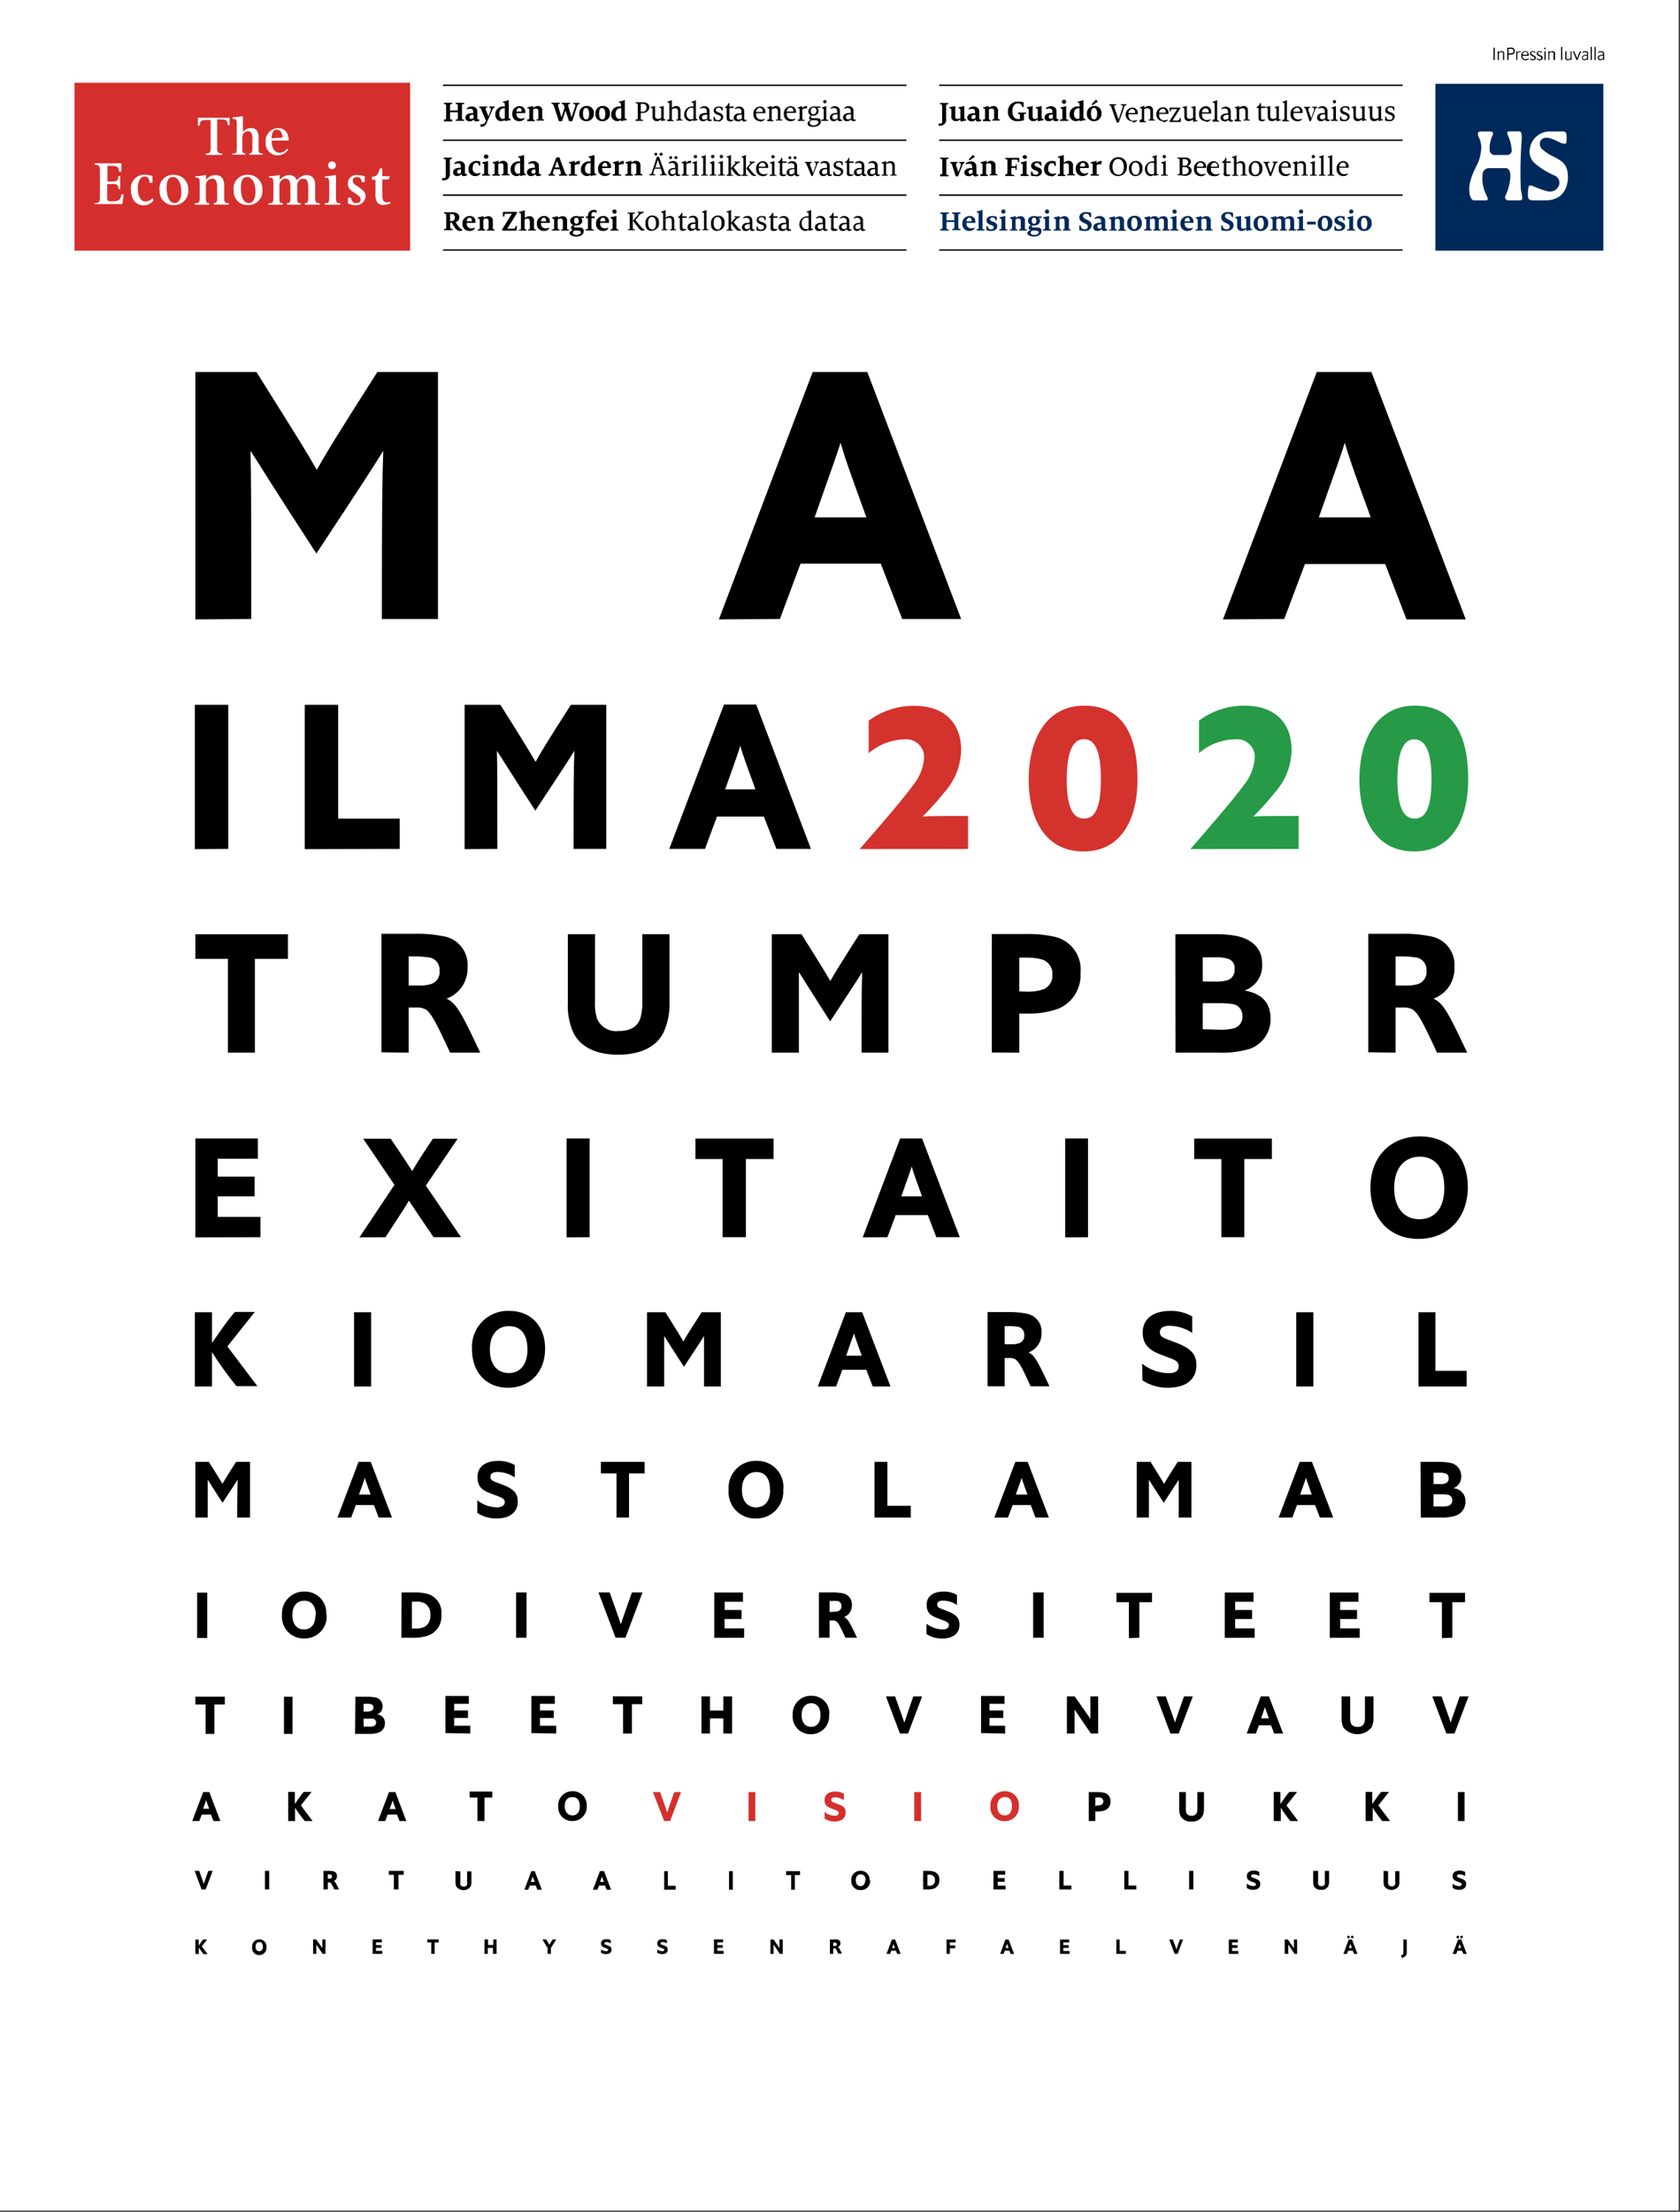 <svg id="Layer_1" data-name="Layer 1" xmlns="http://www.w3.org/2000/svg" xmlns:xlink="http://www.w3.org/1999/xlink" width="215" height="283" viewBox="0 0 215 283"><rect x="0" y="0" width="215" height="283" fill="#333333" stroke="none"/><defs><style>.cls-1{fill:none;}.cls-2{fill:#fff;}.cls-3{clip-path:url(#clip-path);}.cls-4{fill:#d42f2d;}.cls-5{clip-path:url(#clip-path-2);}.cls-6{fill:#00295b;}.cls-7{fill:#d4322d;}.cls-8{fill:#269a46;}</style><clipPath id="clip-path"><rect class="cls-1" width="215" height="282.78"/></clipPath><clipPath id="clip-path-2"><rect class="cls-1" x="9.53" y="10.59" width="42.96" height="21.48"/></clipPath></defs><title>Maailma2020-kansi</title><rect class="cls-2" width="214.84" height="282.84"/><g class="cls-3"><rect class="cls-4" x="9.53" y="10.59" width="42.96" height="21.48"/><g class="cls-5"><path class="cls-2" d="M29.38,15l0,1h-.25c0-.63-.15-.72-1.12-.72h-.21V19c0,.5.13.63.63.64v.18H26.33v-.18c.5,0,.63-.14.63-.64V15.35h-.25c-1,0-1.13.09-1.14.72h-.24l0-1h4"/><path class="cls-2" d="M29.78,19.65c.46,0,.52-.09.52-.72v-3c0-.63-.06-.71-.52-.71V15a7.71,7.71,0,0,0,1.31-.15v2.06a1.32,1.32,0,0,1,1-.53c.66,0,1,.4,1,1.16v1.37c0,.63.07.72.52.72v.16l-.88,0-.83,0v-.16c.36-.06.39-.12.4-.72v-1c0-.84-.15-1.12-.59-1.12a.69.69,0,0,0-.6.38,2,2,0,0,0-.1.26v1.48c0,.6,0,.66.39.72l0,.16-.84,0-.88,0Z"/><path class="cls-2" d="M36.89,19.15a1.65,1.65,0,0,1-1.36.73A1.54,1.54,0,0,1,34,18.2a1.62,1.62,0,0,1,1.59-1.8,1.21,1.21,0,0,1,1.12.58,1.61,1.61,0,0,1,.22,1H34.77c0,1,.4,1.57,1,1.57a1.29,1.29,0,0,0,1-.54Zm-2.14-1.47a13.36,13.36,0,0,0,1.42-.09c-.08-.65-.32-1-.74-1s-.61.32-.68,1.05"/><path class="cls-2" d="M12.1,26c.55,0,.69-.16.69-.72V21.79c0-.56-.14-.7-.69-.72l0-.18,1.14,0,1.81,0h.48l0,1.08-.3,0c-.05-.67-.18-.75-1.24-.75h-.24v2h.32l.35,0c.58,0,.71-.13.72-.68h.25c0,.44,0,.67,0,.89s0,.43,0,.76h-.24c0-.53-.15-.63-.71-.64H14l-.29,0v1.55c0,.63,0,.66.67.66.83,0,1.07-.18,1.15-.89h.3l-.17,1.24H12.08Z"/><path class="cls-2" d="M19.63,25.66a1.59,1.59,0,0,1-1.25.61c-1,0-1.61-.77-1.61-1.92a1.72,1.72,0,0,1,1.74-2,3.76,3.76,0,0,1,1,.17v.88l-.34,0c-.12-.66-.25-.81-.68-.81s-.85.48-.85,1.44c0,1.12.35,1.75,1,1.75a1.17,1.17,0,0,0,.88-.46Z"/><path class="cls-2" d="M20.43,24.48v-.11a1.73,1.73,0,0,1,1.83-2,1.81,1.81,0,0,1,1.83,1.94,1.79,1.79,0,0,1-1.85,1.93,1.73,1.73,0,0,1-1.81-1.79m.91-.08c.08,1,.43,1.61,1,1.61s.86-.55.86-1.47c0-1.1-.44-1.86-1.05-1.86s-.82.46-.82,1.38c0,.11,0,.23,0,.34"/><path class="cls-2" d="M25,26c.49,0,.56-.1.56-.8v-1.7c0-.68-.07-.78-.56-.78v-.17a6.89,6.89,0,0,0,1.36-.18l0,.65a1.55,1.55,0,0,1,1.2-.63c.72,0,1.13.47,1.13,1.29v1.52a1.09,1.09,0,0,0,0,.18c0,.48.13.62.59.62v.18l-1,0-.92,0,0-.18c.38-.06.43-.13.43-.8V24.1c0-.93-.17-1.23-.64-1.23a.78.78,0,0,0-.69.41,1.07,1.07,0,0,0-.11.37v1.56c0,.67.05.74.44.8l0,.18-.94,0-1,0Z"/><path class="cls-2" d="M29.91,24.48v-.11a1.73,1.73,0,0,1,1.83-2,1.81,1.81,0,0,1,1.84,1.94,1.79,1.79,0,0,1-1.86,1.93,1.73,1.73,0,0,1-1.81-1.79m.92-.08c.08,1,.43,1.61,1,1.61s.86-.55.86-1.47c0-1.1-.44-1.86-1.05-1.86s-.81.46-.81,1.38c0,.11,0,.23,0,.34"/><path class="cls-2" d="M34.42,26c.5,0,.57-.1.57-.8v-1.7c0-.68-.07-.78-.57-.78l0-.17a6.9,6.9,0,0,0,1.38-.18l0,.65A1.55,1.55,0,0,1,37,22.4a1,1,0,0,1,1,.69,1.57,1.57,0,0,1,1.24-.69c.71,0,1.1.47,1.1,1.29v1.52c0,.06,0,.12,0,.18,0,.48.14.62.59.62v.18l-1,0-.92,0,0-.18c.39-.06.43-.13.44-.8V24.1c0-.92-.17-1.23-.63-1.23a.76.76,0,0,0-.68.41,2,2,0,0,0-.1.29s0,.06,0,.08v1.56c0,.67,0,.74.44.8v.18l-.88,0-.87,0V26c.4-.06.44-.13.44-.8V24.1c0-.92-.16-1.23-.62-1.23a.76.76,0,0,0-.68.41,1.07,1.07,0,0,0-.11.37v1.56c0,.67,0,.74.44.8v.18l-.92,0-1,0Z"/><path class="cls-2" d="M43,22.38v2.84c0,.69.07.79.57.79l0,.18-1,0-1,0V26c.49,0,.56-.1.56-.79V23.51c0-.68-.07-.78-.56-.78v-.17A10.14,10.14,0,0,0,43,22.38m-1-1.24a.48.48,0,0,1,.49-.49.5.5,0,1,1,0,1,.48.48,0,0,1-.49-.5"/><path class="cls-2" d="M44.53,26.05l0-.75.38,0c.17.57.28.68.68.68s.56-.17.56-.44-.15-.44-.62-.75L45,24.43a1.14,1.14,0,0,1-.41-.53,1,1,0,0,1-.07-.4,1.07,1.07,0,0,1,1.16-1.1,3.73,3.73,0,0,1,1,.16l0,.74h-.38c-.08-.48-.24-.65-.59-.65s-.57.19-.57.45.12.42.51.66a7.13,7.13,0,0,1,.8.6,1,1,0,0,1,.33.74,1.21,1.21,0,0,1-1.27,1.16,3.12,3.12,0,0,1-1-.22"/><path class="cls-2" d="M47.6,22.61c.58,0,.81-.29,1-1.06h.33v1h.94l-.1.41h-.84v1.81c0,.9.12,1.11.63,1.11a1.39,1.39,0,0,0,.41-.06V26a2.06,2.06,0,0,1-1,.22.85.85,0,0,1-.77-.46,2,2,0,0,1-.15-.95V23H47.6Z"/></g><polyline points="56.69 10.82 116 10.82 116 11.01 56.69 11.01"/><polyline points="56.69 17.85 116 17.85 116 18.03 56.69 18.03"/><polyline points="56.69 24.87 116 24.87 116 25.06 56.69 25.06"/><polyline points="56.69 31.9 116 31.9 116 32.08 56.69 32.08"/><path d="M79.27,15.22c-.31,0-.49-.28-.49-.68s.26-.69.55-.69a.58.58,0,0,1,.17,0v1.28A.49.49,0,0,1,79.27,15.22ZM79,15.5a.75.75,0,0,0,.46-.16v.17a4.4,4.4,0,0,1,.74-.13v-.14c-.21-.05-.24-.12-.24-.3V12.8a6.21,6.21,0,0,1-.74.2v.14c.21,0,.24.09.24.26v.23h-.12a1,1,0,0,0-1.12,1A.79.79,0,0,0,79,15.5Zm-1.94-.22c-.26,0-.39-.29-.39-.75s.13-.72.38-.72.41.31.41.75S77.38,15.28,77.1,15.28Zm0,.22a.92.92,0,0,0,1-1,.86.86,0,0,0-.92-.94.91.91,0,0,0-.94,1A.84.84,0,0,0,77.08,15.5ZM75,15.28c-.26,0-.39-.29-.39-.75s.12-.72.38-.72.4.31.4.75S75.29,15.28,75,15.28Zm0,.22a.92.92,0,0,0,1-1,.86.86,0,0,0-.92-.94.91.91,0,0,0-.94,1A.84.84,0,0,0,75,15.5Zm-3.48,0h.41l.45-1.35.44,1.35h.42l.6-1.88c.06-.16.13-.28.25-.3l.08,0v-.15h-.8v.15l.14,0c.08,0,.11,0,.11.11a1.1,1.1,0,0,1,0,.16L73.14,15l-.42-1.44a.89.89,0,0,1,0-.14q0-.11.12-.12l.12,0v-.15H71.88v.15h.06c.12,0,.2.12.27.31l.05.16L71.85,15l-.43-1.45a1.21,1.21,0,0,1,0-.14q0-.11.12-.12l.11,0v-.15H70.57v.15h.07c.11,0,.19.1.26.31Zm-4.05,0,.49,0,.51,0v-.15l-.1,0c-.09,0-.14,0-.14-.28V14a.72.72,0,0,1,.36-.1c.24,0,.31.12.31.36V15c0,.23,0,.27-.13.28l-.1,0v.15l.46,0,.5,0v-.15h-.1c-.09,0-.13-.05-.13-.29v-.79a.55.55,0,0,0-.61-.63.86.86,0,0,0-.56.25v-.27c-.22.07-.5.13-.74.18v.13c.22,0,.24.1.24.27V15c0,.23,0,.27-.12.28l-.14,0ZM66.1,14.28c0-.25.14-.47.36-.47s.29.19.29.38a.08.08,0,0,1-.08.09Zm.37,1.22a.77.77,0,0,0,.66-.3v-.12a1.14,1.14,0,0,1-.46.09.56.56,0,0,1-.57-.62v-.08h1.12a.71.71,0,0,0,0-.15.68.68,0,0,0-.74-.73.91.91,0,0,0-.92,1A.85.85,0,0,0,66.47,15.5Zm-2.09-.28c-.3,0-.48-.28-.48-.68s.25-.69.55-.69a.57.57,0,0,1,.16,0v1.28A.49.49,0,0,1,64.38,15.22Zm-.23.28a.73.73,0,0,0,.46-.16v.17a4.58,4.58,0,0,1,.74-.13v-.14c-.21-.05-.24-.12-.24-.3V12.8a5.74,5.74,0,0,1-.74.2v.14c.22,0,.24.09.24.26v.23H64.5a1,1,0,0,0-1.12,1C63.38,15.13,63.66,15.5,64.15,15.5Zm-2.53.72c.35,0,.55-.22.7-.58L63,14.08c.07-.18.12-.29.3-.3v-.15h-.68v.15c.13,0,.19,0,.19.13a.54.54,0,0,1,0,.19l-.3.8-.32-.8a1.08,1.08,0,0,1-.05-.19c0-.09.06-.12.2-.13v-.15h-1v.15h.05c.09,0,.13.09.18.2l.62,1.47c-.11.33-.3.44-.5.44l-.19,0,0,.33Zm-1.3-1a.22.22,0,0,1-.24-.23c0-.2.15-.31.42-.31h.1c0,.1,0,.31,0,.42A.33.33,0,0,1,60.32,15.19Zm-.21.31a.58.58,0,0,0,.51-.27h0c0,.16.12.27.35.27a.59.59,0,0,0,.38-.11v-.13c-.19,0-.26,0-.26-.24s0-.54,0-.83-.25-.6-.71-.6a1,1,0,0,0-.64.24l0,.15a.94.94,0,0,1,.43-.09c.27,0,.38.12.38.38v.18h-.15c-.51,0-.85.22-.85.59A.47.47,0,0,0,60.11,15.5Zm-3.3,0,.54,0,.53,0V15.3l-.12,0c-.1,0-.16-.07-.16-.3v-.63h1V15c0,.23-.05.29-.15.3l-.13,0v.16l.55,0,.53,0V15.3l-.13,0c-.1,0-.15-.07-.15-.3V13.61c0-.23,0-.29.15-.3l.13,0v-.16H58.31v.16l.13,0c.1,0,.15.07.15.3v.52h-1v-.52c0-.23.06-.29.16-.3l.12,0v-.16H56.81v.16l.13,0c.09,0,.15.07.15.3V15c0,.23-.06.29-.15.3l-.13,0Z"/><path d="M108.54,15.27a.27.27,0,0,1-.29-.29c0-.22.17-.35.53-.35h.13c0,.08,0,.35,0,.48A.47.47,0,0,1,108.54,15.27Zm-.12.23a.61.61,0,0,0,.5-.26h0a.25.25,0,0,0,.28.26.68.68,0,0,0,.31-.07v-.12c-.22,0-.29,0-.29-.23s0-.61,0-.9a.56.56,0,0,0-.64-.59.79.79,0,0,0-.54.22l0,.12a.83.83,0,0,1,.43-.11c.28,0,.41.15.41.43v.21h-.19c-.49,0-.8.22-.8.58A.45.45,0,0,0,108.42,15.5Zm-1.61-.23a.27.27,0,0,1-.29-.29c0-.22.17-.35.53-.35h.14c0,.08,0,.35,0,.48A.49.49,0,0,1,106.81,15.27Zm-.12.23a.61.61,0,0,0,.5-.26h0c0,.16.1.26.29.26a.63.63,0,0,0,.3-.07v-.12c-.22,0-.29,0-.29-.23s0-.61,0-.9-.22-.59-.65-.59a.79.79,0,0,0-.54.22l0,.12a.77.77,0,0,1,.42-.11c.29,0,.41.15.41.43v.21H107c-.48,0-.8.22-.8.58A.45.45,0,0,0,106.69,15.5Zm-1.13-2.28a.21.21,0,0,0,0-.42.21.21,0,1,0,0,.42Zm-.43,2.24.44,0,.43,0v-.12h-.13c-.09,0-.13-.05-.13-.3V13.57a5.22,5.22,0,0,1-.56.18v.1c.24.05.24.09.24.28V15c0,.25,0,.28-.12.3h-.17Zm-1-.83c-.22,0-.37-.16-.37-.44s.12-.43.36-.43a.38.38,0,0,1,.37.43C104.45,14.43,104.33,14.63,104.09,14.63Zm0,1.42c-.31,0-.49-.14-.49-.35s.16-.27.3-.32h.27c.34,0,.53.08.53.28S104.43,16.05,104.08,16.05Zm-.08.18c.55,0,1-.25,1-.67s-.25-.43-.62-.44H104c-.15,0-.23-.08-.23-.15a.2.2,0,0,1,.13-.17h.18a.64.64,0,0,0,.68-.61.6.6,0,0,0-.16-.4H105v-.16h-.6a.81.81,0,0,0-.27,0,.65.65,0,0,0-.69.61.57.57,0,0,0,.35.54.42.42,0,0,0-.25.33.28.28,0,0,0,.22.26c-.2.07-.41.22-.41.44S103.61,16.23,104,16.23Zm-1.93-.77.4,0,.46,0v-.12h-.17c-.09,0-.13-.05-.13-.3V14a.67.67,0,0,1,.39-.13.73.73,0,0,1,.22,0l0-.29-.16,0a.7.7,0,0,0-.48.27v-.29a4.59,4.59,0,0,1-.56.18v.1c.24.05.24.09.24.28V15c0,.25,0,.28-.12.3h-.12Zm-1.43-1.18c0-.25.17-.52.47-.52a.39.39,0,0,1,.37.44c0,.05,0,.08-.08.08Zm.5,1.22a.73.73,0,0,0,.59-.25v-.09a1.06,1.06,0,0,1-.49.1c-.4,0-.61-.32-.61-.72v-.1h1.19a.66.66,0,0,0,0-.14.67.67,0,0,0-.7-.71.89.89,0,0,0-.85,1A.82.82,0,0,0,101.14,15.5Zm-3,0,.4,0,.41,0v-.12h-.12c-.08,0-.12-.05-.12-.3V14a.72.72,0,0,1,.42-.14c.3,0,.37.16.37.43V15c0,.25,0,.28-.12.3h-.12v.12l.4,0,.41,0v-.12H100c-.09,0-.13,0-.13-.3v-.81c0-.38-.13-.63-.58-.63a.87.87,0,0,0-.53.24v-.26a5.4,5.4,0,0,1-.57.18v.1c.24.05.25.09.25.28V15c0,.25,0,.28-.13.3h-.12Zm-1.43-1.18a.52.52,0,0,1,.48-.52.39.39,0,0,1,.37.44c0,.05,0,.08-.09.08Zm.5,1.22a.74.74,0,0,0,.6-.25l0-.09a1,1,0,0,1-.48.1c-.41,0-.61-.32-.61-.72v-.1h1.19a.66.66,0,0,0,0-.14.67.67,0,0,0-.7-.71.88.88,0,0,0-.84,1A.81.81,0,0,0,97.24,15.5Zm-2.7-.23a.27.27,0,0,1-.29-.29c0-.22.17-.35.53-.35h.14c0,.08,0,.35,0,.48A.49.49,0,0,1,94.54,15.27Zm-.12.23a.61.61,0,0,0,.5-.26h0c0,.16.1.26.29.26a.63.63,0,0,0,.3-.07v-.12c-.22,0-.29,0-.29-.23s0-.61,0-.9-.22-.59-.65-.59a.79.79,0,0,0-.54.22l0,.12a.77.77,0,0,1,.42-.11c.29,0,.41.15.41.43v.21h-.19c-.48,0-.8.22-.8.58A.45.45,0,0,0,94.42,15.5Zm-1,0a.55.55,0,0,0,.43-.16v-.09a.87.87,0,0,1-.27.05c-.18,0-.25-.09-.25-.32V13.82h.54v-.19h-.54v-.44h-.13a.74.74,0,0,1-.42.5v.13H93v1.23C93,15.36,93.08,15.5,93.39,15.5Zm-1.55,0a.61.61,0,0,0,.66-.56c0-.66-.94-.5-.94-.91,0-.18.15-.28.36-.28a.34.34,0,0,1,.38.36h.15a3,3,0,0,1,0-.42,1.4,1.4,0,0,0-.51-.1c-.37,0-.65.2-.65.5,0,.68.93.46.93.91a.34.34,0,0,1-.38.33c-.32,0-.4-.15-.43-.41h-.15a4.17,4.17,0,0,1,0,.5A2.19,2.19,0,0,0,91.84,15.5Zm-1.76-.23a.27.27,0,0,1-.29-.29c0-.22.17-.35.53-.35h.14c0,.08,0,.35,0,.48A.51.51,0,0,1,90.08,15.27ZM90,15.5a.61.61,0,0,0,.5-.26h0c0,.16.1.26.29.26a.63.63,0,0,0,.3-.07v-.12c-.22,0-.29,0-.29-.23s0-.61,0-.9-.22-.59-.65-.59a.79.79,0,0,0-.54.22l0,.12a.83.83,0,0,1,.43-.11c.29,0,.41.15.41.43v.21h-.19c-.49,0-.8.22-.8.58A.45.45,0,0,0,90,15.5Zm-1.59-.23c-.36,0-.55-.35-.55-.73s.27-.75.63-.75a.56.56,0,0,1,.25.06V15.2A.72.72,0,0,1,88.37,15.27Zm-.14.23a.71.71,0,0,0,.47-.17v.17a3,3,0,0,1,.56-.13v-.1c-.23,0-.24-.1-.24-.29V12.81a2.88,2.88,0,0,1-.56.2v.1c.24.05.24.09.24.28v.24h-.18a1,1,0,0,0-1,1A.79.79,0,0,0,88.23,15.5Zm-2.86,0,.4,0,.41,0v-.12h-.12c-.08,0-.12-.05-.12-.3V14a.72.72,0,0,1,.41-.14c.31,0,.38.16.38.44V15c0,.25,0,.28-.12.3h-.12v.12l.39,0,.42,0v-.12h-.12c-.09,0-.13,0-.13-.3v-.8c0-.38-.14-.64-.57-.64a.9.9,0,0,0-.54.24v-1a3,3,0,0,1-.57.2v.1c.24.05.25.09.25.28V15c0,.25,0,.28-.13.3h-.12Zm-.79,0a3.82,3.82,0,0,1,.57-.11v-.1c-.24,0-.25-.1-.25-.29V13.57l-.56.12v.1c.24,0,.24.09.24.28v1a.72.72,0,0,1-.41.14c-.31,0-.38-.16-.38-.44V13.57l-.56.12v.1c.23,0,.24.09.24.28v.8c0,.38.14.63.58.63a.87.87,0,0,0,.53-.24ZM82.2,14.29H82v-1h.26a.43.43,0,0,1,.47.49A.46.46,0,0,1,82.2,14.29Zm-.85,1.17.47,0,.5,0v-.12l-.19,0C82,15.3,82,15.25,82,15v-.56h.26a.76.76,0,0,0,.84-.7c0-.41-.32-.65-.77-.65h-1v.12l.14,0c.09,0,.15.07.15.3V15c0,.23-.06.28-.15.29l-.14,0Z"/><path d="M80,22.48h1v-.15h-.1c-.08,0-.13-.06-.13-.29V21a.67.67,0,0,1,.36-.11c.24,0,.3.12.3.37V22c0,.24-.05.27-.12.29h-.1v.15h1v-.15h-.1c-.09,0-.14-.05-.14-.29v-.79c0-.38-.17-.63-.6-.63a.83.83,0,0,0-.56.25v-.27a5.71,5.71,0,0,1-.74.18v.14c.21,0,.24.09.24.26V22c0,.24,0,.27-.13.28l-.13,0Zm-1.58,0H79.5v-.15h-.18c-.09,0-.13-.06-.13-.29v-.91a.65.65,0,0,1,.36-.11.57.57,0,0,1,.24,0l.07-.42-.18,0a.62.62,0,0,0-.49.3v-.33a6.14,6.14,0,0,1-.74.18v.14c.21,0,.24.09.24.26V22c0,.24,0,.27-.13.28l-.13,0ZM77.07,21.3c0-.25.13-.47.36-.47s.29.19.29.39,0,.08-.09.08Zm.37,1.22a.79.79,0,0,0,.66-.29l0-.13a1,1,0,0,1-.46.1.56.56,0,0,1-.57-.63V21.5h1.13a.81.81,0,0,0,0-.15.69.69,0,0,0-.74-.74.92.92,0,0,0-.92,1A.84.84,0,0,0,77.44,22.52Zm-2.09-.28c-.31,0-.49-.27-.49-.67s.26-.7.56-.7a.57.57,0,0,1,.16,0v1.29A.48.48,0,0,1,75.35,22.24Zm-.23.29a.76.76,0,0,0,.46-.17v.17a5.71,5.71,0,0,1,.74-.13v-.14c-.21,0-.24-.12-.24-.29V19.83a6.17,6.17,0,0,1-.74.19v.15c.21,0,.24.08.24.26v.23h-.12a1,1,0,0,0-1.12,1A.79.79,0,0,0,75.12,22.53Zm-2.32-.05h1.06v-.15h-.17c-.09,0-.13-.06-.13-.29v-.91a.65.65,0,0,1,.36-.11.57.57,0,0,1,.24,0l.07-.42-.18,0a.62.62,0,0,0-.49.3v-.33a6.14,6.14,0,0,1-.74.18v.14c.21,0,.24.09.24.26V22c0,.24,0,.27-.13.28l-.13,0ZM71,21.43l.29-.84.3.84Zm-.79,1.05H71v-.16h-.14a.1.1,0,0,1-.09-.11.55.55,0,0,1,0-.16l.14-.4h.73l.13.41a.35.35,0,0,1,0,.14.12.12,0,0,1-.11.12h-.13v.16h1.07v-.16h-.06c-.11,0-.18-.09-.26-.31l-.71-1.91-.38.06L70.5,22c-.07.19-.13.29-.25.31h-.07Zm-2-.26A.23.23,0,0,1,68,22c0-.19.16-.31.42-.31h.11c0,.09,0,.3,0,.41A.36.36,0,0,1,68.21,22.22Zm-.21.3a.57.57,0,0,0,.51-.26h0c0,.15.11.27.35.27a.69.69,0,0,0,.38-.11v-.14c-.19,0-.27,0-.27-.24s0-.53,0-.83-.24-.6-.71-.6a.94.94,0,0,0-.63.25l0,.15a.9.9,0,0,1,.42-.1c.27,0,.39.12.39.39v.17h-.15c-.52,0-.85.21-.85.58A.47.47,0,0,0,68,22.52Zm-1.66-.28c-.31,0-.49-.27-.49-.67s.26-.7.56-.7a.57.57,0,0,1,.16,0v1.29A.48.48,0,0,1,66.34,22.24Zm-.23.29a.73.73,0,0,0,.46-.17v.17a6,6,0,0,1,.74-.13v-.14c-.21,0-.24-.12-.24-.29V19.83a6.17,6.17,0,0,1-.74.19v.15c.21,0,.24.08.24.26v.23h-.11a1,1,0,0,0-1.12,1C65.34,22.16,65.62,22.53,66.11,22.53ZM63,22.48h1v-.15h-.11c-.08,0-.13-.06-.13-.29V21a.7.7,0,0,1,.36-.11c.24,0,.31.12.31.37V22c0,.24-.06.27-.13.29h-.1v.15h1v-.15h-.1c-.09,0-.13-.05-.13-.29v-.79a.55.55,0,0,0-.61-.63.83.83,0,0,0-.56.25v-.27a5.71,5.71,0,0,1-.74.18v.14c.21,0,.24.09.24.26V22c0,.24,0,.27-.13.28l-.13,0Zm-.78-2.17A.27.27,0,0,0,62.5,20a.29.29,0,0,0-.57,0A.27.27,0,0,0,62.21,20.31Zm-.5,2.17h1v-.15h-.13c-.09,0-.13-.06-.13-.29V20.59a6.14,6.14,0,0,1-.74.18v.14c.21,0,.24.09.24.26V22c0,.24,0,.27-.13.28l-.15,0Zm-.88.05a.73.73,0,0,0,.65-.31l0-.12a.83.83,0,0,1-.41.1.58.58,0,0,1-.59-.66c0-.47.21-.71.45-.71s.33.12.34.35h.18V21c0-.1,0-.21,0-.31a1.34,1.34,0,0,0-.5-.1,1,1,0,0,0-1,1A.84.84,0,0,0,60.83,22.53Zm-2.1-.31a.23.23,0,0,1-.24-.24c0-.19.16-.31.42-.31H59v.41A.37.37,0,0,1,58.73,22.22Zm-.21.3a.59.59,0,0,0,.51-.26h0c0,.15.11.27.35.27a.71.71,0,0,0,.38-.11v-.14c-.19,0-.27,0-.27-.24s0-.53,0-.83-.25-.6-.71-.6a.94.94,0,0,0-.63.25l0,.15a.94.94,0,0,1,.43-.1c.27,0,.38.12.38.39v.17h-.15c-.51,0-.84.21-.84.58A.47.47,0,0,0,58.52,22.52Zm-1.78.55a.75.75,0,0,0,.82-.84v-1.6c0-.23.06-.29.15-.3l.13,0v-.16H56.77v.16l.12,0c.1,0,.16.07.16.3v1.86c0,.24-.06.3-.26.3l-.19,0-.05.29Z"/><path d="M112.83,22.48h.81v-.11l-.11,0c-.09,0-.13,0-.13-.3V21a.84.84,0,0,1,.42-.14c.3,0,.37.16.37.44v.76c0,.26,0,.28-.12.3l-.12,0v.11h.81v-.11l-.12,0c-.08,0-.13,0-.13-.3v-.81c0-.37-.13-.63-.57-.63a.85.85,0,0,0-.54.25v-.27a2.9,2.9,0,0,1-.57.18v.1c.24.05.25.09.25.28v.9c0,.26,0,.28-.13.3l-.12,0Zm-1.18-.19a.27.27,0,0,1-.3-.28c0-.22.17-.36.54-.36H112c0,.08,0,.34,0,.47A.45.45,0,0,1,111.65,22.29Zm-.13.24a.61.61,0,0,0,.5-.26h0a.26.26,0,0,0,.29.26.53.53,0,0,0,.3-.08v-.11c-.22,0-.29-.05-.29-.24s0-.6,0-.89a.57.57,0,0,0-.65-.6.86.86,0,0,0-.54.22l0,.12a.87.87,0,0,1,.42-.1c.29,0,.41.14.41.43v.21h-.19c-.48,0-.8.22-.8.58A.47.47,0,0,0,111.52,22.53Zm-1.6-.24a.27.27,0,0,1-.29-.28c0-.22.17-.36.53-.36h.13c0,.08,0,.34,0,.47A.44.44,0,0,1,109.92,22.29Zm-.12.24a.61.61,0,0,0,.5-.26h0a.27.27,0,0,0,.29.26.51.51,0,0,0,.3-.08v-.11c-.22,0-.28-.05-.28-.24s0-.6,0-.89a.56.56,0,0,0-.64-.6.84.84,0,0,0-.54.22l0,.12a.94.94,0,0,1,.43-.1c.28,0,.41.14.41.43v.21h-.19c-.49,0-.8.22-.8.58A.46.46,0,0,0,109.8,22.53Zm-1,0a.57.57,0,0,0,.43-.17v-.09a.93.93,0,0,1-.27.05c-.19,0-.26-.09-.26-.31V20.84h.54v-.18h-.54v-.45h-.13a.71.71,0,0,1-.41.5v.13h.22v1.24C108.34,22.38,108.46,22.53,108.77,22.53Zm-1.56,0a.62.62,0,0,0,.67-.56c0-.67-.94-.5-.94-.92,0-.18.14-.27.36-.27a.33.33,0,0,1,.38.35h.14a2.94,2.94,0,0,1,0-.42,1.7,1.7,0,0,0-.51-.1c-.38,0-.66.2-.66.5,0,.69.94.47.94.92,0,.2-.16.32-.39.32s-.4-.14-.43-.4h-.15a3.93,3.93,0,0,1,0,.49A1.79,1.79,0,0,0,107.21,22.53Zm-1.75-.24a.27.27,0,0,1-.29-.28c0-.22.17-.36.53-.36h.13c0,.08,0,.34,0,.47A.45.45,0,0,1,105.46,22.29Zm-.12.24a.61.61,0,0,0,.5-.26h0a.27.27,0,0,0,.29.26.51.51,0,0,0,.3-.08v-.11c-.22,0-.28-.05-.28-.24s0-.6,0-.89a.57.57,0,0,0-.65-.6.81.81,0,0,0-.53.22l0,.12a.94.94,0,0,1,.43-.1c.28,0,.41.14.41.43v.21h-.19c-.49,0-.8.22-.8.58A.46.46,0,0,0,105.34,22.53Zm-1.52,0H104l.55-1.43c.07-.21.12-.29.29-.31v-.11h-.66v.11h.06c.08,0,.16,0,.16.14a.64.64,0,0,1,0,.2l-.35,1-.37-1a.86.86,0,0,1,0-.18c0-.09.07-.12.17-.13h.06v-.11H103v.11a.2.2,0,0,1,.2.16Zm-2.1-2.16a.18.18,0,0,0,.19-.18.19.19,0,1,0-.38,0A.18.18,0,0,0,101.72,20.35Zm-.67,0a.18.18,0,0,0,.19-.18.18.18,0,0,0-.19-.19.18.18,0,0,0-.18.19A.18.18,0,0,0,101.05,20.35Zm.25,1.94A.27.27,0,0,1,101,22c0-.22.17-.36.53-.36h.14c0,.08,0,.34,0,.47A.48.48,0,0,1,101.3,22.29Zm-.12.24a.61.61,0,0,0,.5-.26h0a.26.26,0,0,0,.29.26.53.53,0,0,0,.3-.08v-.11c-.22,0-.29-.05-.29-.24s0-.6,0-.89a.57.57,0,0,0-.65-.6.84.84,0,0,0-.54.22l0,.12a.94.94,0,0,1,.43-.1c.29,0,.41.14.41.43v.21h-.19c-.48,0-.8.22-.8.58A.46.46,0,0,0,101.18,22.53Zm-1,0a.56.56,0,0,0,.43-.17v-.09a.87.87,0,0,1-.27.05c-.18,0-.25-.09-.25-.31V20.84h.54v-.18h-.54v-.45h-.13a.72.72,0,0,1-.42.5v.13h.23v1.24C99.73,22.38,99.84,22.53,100.15,22.53Zm-1.29-2.28a.22.22,0,0,0,.22-.22.21.21,0,0,0-.22-.2.2.2,0,0,0-.21.2A.21.21,0,0,0,98.86,20.25Zm-.42,2.23h.87v-.11l-.13,0c-.09,0-.13,0-.13-.3V20.59a3.65,3.65,0,0,1-.56.18v.1c.24.05.24.09.24.28v.9c0,.26,0,.29-.12.3l-.17,0Zm-1.38-1.17c0-.26.17-.52.47-.52a.39.39,0,0,1,.37.44s0,.08-.09.08Zm.5,1.22a.73.73,0,0,0,.59-.25v-.1a1.09,1.09,0,0,1-.49.1.63.63,0,0,1-.61-.71v-.11h1.2v-.13a.67.67,0,0,0-.69-.72.89.89,0,0,0-.85,1A.82.82,0,0,0,97.56,22.53Zm-2.72-.05h.81v-.11l-.12,0c-.08,0-.13,0-.13-.3V19.83a2.2,2.2,0,0,1-.56.2v.11c.24,0,.24.09.24.28v1.63c0,.26,0,.29-.12.3l-.12,0Zm1.65,0a.44.44,0,0,0,.2,0v-.1a.65.65,0,0,1-.33-.21c-.12-.12-.41-.49-.62-.76l.25-.28a.94.94,0,0,1,.56-.36v-.11h-.72v.11c.12,0,.15,0,.15.07a.22.22,0,0,1-.08.15l-.46.53a9.17,9.17,0,0,0,.6.76A.59.59,0,0,0,96.49,22.51Zm-3.56,0h.81v-.11l-.12,0c-.09,0-.13,0-.13-.3V19.83a2.35,2.35,0,0,1-.56.2v.11c.24,0,.24.09.24.28v1.63c0,.26,0,.29-.12.3l-.12,0Zm1.64,0a.4.4,0,0,0,.2,0v-.1a.58.58,0,0,1-.32-.21c-.12-.12-.41-.49-.62-.76l.25-.28a1,1,0,0,1,.55-.36v-.11h-.71v.11c.11,0,.14,0,.14.07A.21.21,0,0,1,94,21l-.46.53c.29.38.45.61.59.76A.62.62,0,0,0,94.57,22.51Zm-2.31-2.26a.22.22,0,0,0,.22-.22.21.21,0,0,0-.22-.2.2.2,0,0,0-.21.2A.21.21,0,0,0,92.26,20.25Zm-.42,2.23h.87v-.11l-.13,0c-.09,0-.13,0-.13-.3V20.59a4,4,0,0,1-.56.18v.1c.23.05.24.09.24.28v.9c0,.26,0,.29-.13.3l-.16,0Zm-.68-2.23a.22.22,0,0,0,.22-.22.21.21,0,0,0-.22-.2A.2.2,0,0,0,91,20,.21.21,0,0,0,91.16,20.25Zm-.42,2.23h.87v-.11l-.13,0c-.09,0-.13,0-.13-.3V20.59a3.65,3.65,0,0,1-.56.18v.1c.24.05.24.09.24.28v.9c0,.26,0,.29-.12.3l-.17,0Zm-1.07,0h.84v-.11l-.13,0c-.08,0-.12,0-.12-.3V19.83a2.42,2.42,0,0,1-.57.2v.11c.24,0,.24.09.24.28v1.63c0,.26,0,.29-.12.3l-.14,0ZM89,20.25a.21.21,0,0,0,.21-.22.2.2,0,0,0-.21-.2.21.21,0,0,0-.22.2A.22.22,0,0,0,89,20.25Zm-.43,2.23h.87v-.11l-.13,0c-.09,0-.13,0-.13-.3V20.59a3.33,3.33,0,0,1-.56.18v.1c.24.05.24.09.24.28v.9c0,.26,0,.29-.12.3l-.17,0Zm-1.3,0h.87v-.11l-.17,0c-.09,0-.13,0-.13-.3V21a.63.63,0,0,1,.39-.13.46.46,0,0,1,.21,0l0-.29a.43.43,0,0,0-.17,0,.69.69,0,0,0-.47.27v-.29a2.9,2.9,0,0,1-.57.18v.1c.24.05.25.09.25.28v.9c0,.26,0,.28-.13.3l-.12,0Zm-.77-2.13a.18.18,0,0,0,.19-.18.19.19,0,1,0-.38,0A.18.18,0,0,0,86.53,20.35Zm-.66,0a.18.18,0,0,0,.18-.18.18.18,0,0,0-.18-.19.18.18,0,0,0-.19.19A.18.18,0,0,0,85.87,20.35Zm.25,1.94a.27.27,0,0,1-.3-.28c0-.22.17-.36.54-.36h.13c0,.08,0,.34,0,.47A.45.45,0,0,1,86.12,22.29Zm-.13.24a.61.61,0,0,0,.5-.26h0a.26.26,0,0,0,.29.26.53.53,0,0,0,.3-.08v-.11c-.22,0-.29-.05-.29-.24s0-.6,0-.89a.57.57,0,0,0-.65-.6.86.86,0,0,0-.54.22l0,.12a.87.87,0,0,1,.42-.1c.29,0,.41.14.41.43v.21H86.3c-.48,0-.8.22-.8.58A.47.47,0,0,0,86,22.53ZM84.6,19.92a.18.18,0,0,0,.19-.19.19.19,0,0,0-.38,0A.18.18,0,0,0,84.6,19.92Zm-.67,0a.18.18,0,0,0,.19-.19.18.18,0,0,0-.19-.18.17.17,0,0,0-.18.18A.18.18,0,0,0,83.93,19.92Zm-.06,1.52.32-1,.34,1Zm-.76,1h.75v-.12H83.7c-.07,0-.08-.07-.08-.12a.61.61,0,0,1,0-.16l.16-.46h.78l.16.47a.35.35,0,0,1,0,.13.13.13,0,0,1-.11.13l-.16,0v.12h.91v-.12h-.07c-.11,0-.17-.1-.25-.31l-.71-1.94-.26,0L83.44,22c-.06.16-.11.28-.24.3l-.09,0Z"/><path d="M78.65,27.34a.27.27,0,1,0-.28-.27A.27.27,0,0,0,78.65,27.34Zm-.5,2.16h1v-.14l-.12,0c-.09,0-.14-.05-.14-.28V27.62a5.7,5.7,0,0,1-.74.17v.14c.21.05.24.1.24.27v.86c0,.23,0,.27-.13.28l-.15,0Zm-1.34-1.18c0-.24.14-.46.36-.46s.29.18.29.38a.07.07,0,0,1-.08.08Zm.37,1.23a.77.77,0,0,0,.66-.3l0-.13a.91.91,0,0,1-.45.1.57.57,0,0,1-.58-.62v-.08h1.13a.76.76,0,0,0,0-.15.68.68,0,0,0-.74-.73.91.91,0,0,0-.92,1A.85.85,0,0,0,77.18,29.55Zm-2.24-.05H76v-.14l-.17,0c-.09,0-.13-.05-.13-.28V27.91h.41v-.23H75.7c0-.13,0-.21,0-.3s.08-.25.27-.25a.52.52,0,0,1,.33.1l.09-.29a.93.93,0,0,0-.39-.08.72.72,0,0,0-.76.71v.11h-.26v.23h.26v1.15c0,.23,0,.27-.13.28l-.13,0Zm-1.17-.87c-.17,0-.3-.13-.3-.39s.11-.39.29-.39.3.16.3.39S74,28.63,73.77,28.63Zm0,1.43c-.28,0-.45-.11-.45-.29s.12-.22.22-.27h.31c.33,0,.49.07.49.24S74.08,30.06,73.75,30.06Zm-.07.21c.58,0,1-.25,1-.68s-.24-.47-.65-.48l-.39,0c-.11,0-.2-.05-.2-.12s0-.1.12-.14h.17c.42,0,.77-.22.77-.61a.5.5,0,0,0-.16-.35h.36v-.2h-.66a1,1,0,0,0-.31-.05c-.44,0-.78.26-.78.61a.56.56,0,0,0,.4.54c-.15.07-.31.19-.31.35a.32.32,0,0,0,.26.3c-.23.06-.43.22-.43.41S73.26,30.27,73.68,30.27ZM70.6,29.5h1v-.14l-.1,0c-.08,0-.13-.05-.13-.28v-1a.67.67,0,0,1,.36-.11c.24,0,.3.12.3.37v.74c0,.23,0,.27-.12.28l-.1,0v.14h1v-.14l-.1,0c-.09,0-.14,0-.14-.28v-.8a.54.54,0,0,0-.6-.62.85.85,0,0,0-.56.24v-.26a6.11,6.11,0,0,1-.74.17v.14c.21.05.24.1.24.27v.86c0,.23,0,.27-.13.28l-.13,0Zm-1.36-1.18c0-.24.13-.46.35-.46s.3.18.3.38,0,.08-.09.08Zm.37,1.23a.77.77,0,0,0,.66-.3l0-.13a1,1,0,0,1-.46.1.56.56,0,0,1-.57-.62v-.08h1.13a.76.76,0,0,0,0-.15.68.68,0,0,0-.74-.73.91.91,0,0,0-.92,1A.85.85,0,0,0,69.61,29.55Zm-3.24-.05h1v-.14l-.1,0c-.08,0-.13-.05-.13-.28v-1a.66.66,0,0,1,.35-.11c.24,0,.32.13.32.37v.74c0,.23,0,.27-.13.28l-.09,0v.14h1v-.14l-.11,0c-.09,0-.14,0-.14-.28v-.79a.55.55,0,0,0-.6-.63.9.9,0,0,0-.57.24v-1a6.21,6.21,0,0,1-.74.2v.14c.21,0,.24.09.24.26v1.61c0,.23,0,.27-.13.28l-.1,0Zm-.27,0a3.68,3.68,0,0,1,.07-.58H66l-.06.19a.23.23,0,0,1-.24.16h-.79l1.25-2v-.16H65.3l-.94,0c0,.18,0,.43,0,.59h.19l0-.19a.2.2,0,0,1,.23-.16h.73l-1.25,2v.16H66.1Zm-5,0h1v-.14l-.1,0c-.09,0-.14-.05-.14-.28v-1a.73.73,0,0,1,.36-.11c.24,0,.31.12.31.37v.74c0,.23,0,.27-.13.28l-.1,0v.14h1v-.14l-.1,0c-.09,0-.13,0-.13-.28v-.8a.55.55,0,0,0-.61-.62.9.9,0,0,0-.56.24v-.26a5.7,5.7,0,0,1-.74.17v.14c.22.05.24.1.24.27v.86c0,.23,0,.27-.12.28l-.13,0Zm-1.37-1.18c0-.24.14-.46.36-.46s.3.18.3.38,0,.08-.09.08Zm.37,1.23a.75.75,0,0,0,.66-.3v-.13a1,1,0,0,1-.46.1.56.56,0,0,1-.57-.62v-.08h1.12a.76.76,0,0,0,0-.15.68.68,0,0,0-.74-.73.91.91,0,0,0-.92,1A.85.85,0,0,0,60.08,29.55Zm-2.3-1.26H57.6v-.9h.2a.38.38,0,0,1,.41.43A.42.42,0,0,1,57.78,28.29Zm1.06,1.26a.7.7,0,0,0,.28-.05v-.14a.87.87,0,0,1-.36-.26,3.93,3.93,0,0,1-.46-.67.65.65,0,0,0,.46-.62c0-.44-.36-.65-.84-.65l-.62,0h-.49v.17h.13c.09,0,.15.07.15.31V29c0,.23-.06.28-.15.3l-.13,0v.15h1.1v-.15l-.15,0c-.1,0-.16-.07-.16-.3v-.52h.19a6.76,6.76,0,0,0,.49.78A.76.76,0,0,0,58.84,29.55Z"/><path d="M109.76,29.31a.26.26,0,0,1-.29-.28c0-.22.17-.35.53-.35h.13c0,.08,0,.35,0,.48A.48.48,0,0,1,109.76,29.31Zm-.12.24a.61.61,0,0,0,.5-.26h0a.27.27,0,0,0,.29.26.51.51,0,0,0,.3-.08v-.11c-.22,0-.28-.05-.28-.23s0-.61,0-.9a.56.56,0,0,0-.64-.59.77.77,0,0,0-.54.22l0,.11a.94.94,0,0,1,.43-.1c.28,0,.41.15.41.43v.21H110c-.49,0-.8.22-.8.58A.45.45,0,0,0,109.64,29.55ZM108,29.31a.26.26,0,0,1-.29-.28c0-.22.17-.35.53-.35h.13c0,.08,0,.35,0,.48A.48.48,0,0,1,108,29.31Zm-.12.24a.63.63,0,0,0,.5-.26h0a.27.27,0,0,0,.29.26.51.51,0,0,0,.3-.08v-.11c-.22,0-.28-.05-.28-.23s0-.61,0-.9-.22-.59-.65-.59a.77.77,0,0,0-.53.22l0,.11a.93.93,0,0,1,.42-.1.37.37,0,0,1,.42.43v.21h-.19c-.49,0-.8.22-.8.58A.45.45,0,0,0,107.84,29.55Zm-1.11,0a.59.59,0,0,0,.43-.16V29.3a.91.91,0,0,1-.27,0c-.18,0-.25-.09-.25-.31V27.87h.54v-.19h-.54v-.44h-.13a.74.74,0,0,1-.42.5v.13h.23V29.1C106.31,29.41,106.42,29.55,106.73,29.55Zm-1.83-.24a.27.27,0,0,1-.29-.28c0-.22.17-.35.53-.35h.14c0,.08,0,.35,0,.48A.47.47,0,0,1,104.9,29.31Zm-.12.24a.61.61,0,0,0,.5-.26h0a.25.25,0,0,0,.28.26.57.57,0,0,0,.31-.08v-.11c-.22,0-.29-.05-.29-.23s0-.61,0-.9a.56.56,0,0,0-.64-.59.79.79,0,0,0-.54.22l0,.11a.94.94,0,0,1,.43-.1c.29,0,.41.15.41.43v.21h-.19c-.49,0-.8.22-.8.58A.45.45,0,0,0,104.78,29.55Zm-1.66-.23c-.37,0-.56-.35-.56-.73,0-.53.28-.75.64-.75a.55.55,0,0,1,.24.06v1.35A.68.68,0,0,1,103.12,29.32Zm-.14.23a.76.76,0,0,0,.46-.17v.17a3.1,3.1,0,0,1,.57-.13v-.1c-.24-.05-.24-.1-.24-.29V26.86a3.23,3.23,0,0,1-.57.2v.1c.24.05.24.09.24.28v.24l-.18,0a1,1,0,0,0-1,1A.79.79,0,0,0,103,29.55Zm-2.74-.24a.27.27,0,0,1-.3-.28c0-.22.17-.35.53-.35h.14c0,.08,0,.35,0,.48A.48.48,0,0,1,100.24,29.31Zm-.13.24a.61.61,0,0,0,.5-.26h0a.26.26,0,0,0,.29.26.53.53,0,0,0,.3-.08v-.11c-.22,0-.29-.05-.29-.23s0-.61,0-.9-.22-.59-.65-.59a.81.81,0,0,0-.54.22l0,.11a.87.87,0,0,1,.42-.1c.29,0,.41.15.41.43v.21h-.19c-.48,0-.8.22-.8.58A.45.45,0,0,0,100.11,29.55Zm-1.1,0a.61.61,0,0,0,.43-.16V29.3a1,1,0,0,1-.27,0c-.19,0-.25-.09-.25-.31V27.87h.53v-.19h-.53v-.44h-.14a.72.72,0,0,1-.41.5v.13h.22V29.1C98.58,29.41,98.7,29.55,99,29.55Zm-1.63,0a.62.62,0,0,0,.67-.56c0-.67-1-.5-1-.92,0-.17.15-.27.36-.27a.33.33,0,0,1,.38.36H98a3.05,3.05,0,0,1,0-.43,1.67,1.67,0,0,0-.51-.09c-.37,0-.65.2-.65.5,0,.68.93.46.93.91a.34.34,0,0,1-.38.33c-.31,0-.4-.15-.43-.41h-.15a4,4,0,0,1,0,.49A1.86,1.86,0,0,0,97.38,29.55Zm-1.83-.24a.26.26,0,0,1-.29-.28c0-.22.17-.35.53-.35h.13c0,.08,0,.35,0,.48A.47.47,0,0,1,95.55,29.31Zm-.12.24a.61.61,0,0,0,.5-.26h0a.27.27,0,0,0,.29.26.51.51,0,0,0,.3-.08v-.11c-.22,0-.28-.05-.28-.23s0-.61,0-.9a.56.56,0,0,0-.64-.59.79.79,0,0,0-.54.22l0,.11a.94.94,0,0,1,.43-.1c.28,0,.41.15.41.43v.21h-.19c-.49,0-.8.22-.8.58A.45.45,0,0,0,95.43,29.55ZM93,29.5h.81v-.11l-.12,0c-.09,0-.13,0-.13-.29V26.86a2.88,2.88,0,0,1-.56.2v.1c.24.05.24.09.24.28v1.64c0,.25,0,.28-.12.29l-.12,0Zm1.65,0a.54.54,0,0,0,.19,0V29.4c-.13,0-.22-.12-.32-.21a8.33,8.33,0,0,1-.62-.76l.25-.27a1,1,0,0,1,.56-.37v-.11H94v.12c.11,0,.14,0,.14.07A.25.25,0,0,1,94,28l-.46.52c.29.39.45.61.59.77A.62.62,0,0,0,94.62,29.54Zm-2.81-.15c-.32,0-.51-.31-.51-.82s.18-.77.5-.77.51.33.51.82S92.14,29.39,91.81,29.39Zm0,.16a.9.9,0,0,0,.89-1,.84.84,0,0,0-.86-.94.89.89,0,0,0-.87,1C90.94,29.18,91.23,29.55,91.78,29.55Zm-2-.05h.84v-.11l-.13,0c-.08,0-.13,0-.13-.29V26.86a2.66,2.66,0,0,1-.56.2v.1c.24.05.24.09.24.28v1.64c0,.25,0,.28-.12.29l-.14,0Zm-1.19-.19a.27.27,0,0,1-.29-.28c0-.22.17-.35.53-.35H89c0,.08,0,.35,0,.48A.51.51,0,0,1,88.62,29.31Zm-.12.24a.61.61,0,0,0,.5-.26h0a.26.26,0,0,0,.29.26.56.56,0,0,0,.3-.08v-.11c-.22,0-.29-.05-.29-.23s0-.61,0-.9-.22-.59-.65-.59a.79.79,0,0,0-.54.22l0,.11a.94.94,0,0,1,.43-.1c.29,0,.41.15.41.43v.21h-.19c-.49,0-.8.22-.8.58A.45.45,0,0,0,88.5,29.55Zm-1.11,0a.62.62,0,0,0,.44-.16V29.3a1,1,0,0,1-.27,0c-.19,0-.26-.09-.26-.31V27.87h.54v-.19h-.54v-.44h-.13a.72.72,0,0,1-.42.5v.13H87V29.1C87,29.41,87.08,29.55,87.39,29.55Zm-2.81-.05h.81v-.11l-.11,0c-.09,0-.13,0-.13-.29V28a.83.83,0,0,1,.42-.13c.3,0,.37.16.37.44v.76c0,.25,0,.28-.12.29l-.12,0v.11h.81v-.11l-.12,0c-.08,0-.13,0-.13-.29v-.8c0-.38-.13-.64-.57-.64a.87.87,0,0,0-.54.24v-1a3,3,0,0,1-.57.2v.1c.24.05.25.09.25.28v1.64c0,.25,0,.28-.13.29l-.12,0Zm-1.16-.11c-.32,0-.51-.31-.51-.82s.18-.77.5-.77.52.33.52.82S83.76,29.39,83.42,29.39Zm0,.16a.89.89,0,0,0,.88-1,.83.83,0,0,0-.85-.94.88.88,0,0,0-.87,1C82.56,29.18,82.85,29.55,83.4,29.55Zm-3.1-.05h.92v-.11l-.14,0c-.1,0-.15-.06-.15-.3V27.62c0-.24,0-.28.15-.3l.14,0v-.12H80.3v.12l.14,0c.1,0,.15.06.15.3v1.44c0,.24,0,.28-.15.3l-.14,0Zm1.94,0a.4.4,0,0,0,.2,0v-.1a.69.69,0,0,1-.34-.22,11.75,11.75,0,0,1-.83-1l.47-.54a1,1,0,0,1,.59-.38v-.12h-.77v.12c.11,0,.14,0,.14.08s0,.12-.12.22l-.63.73c.32.43.64.82.79,1A.63.63,0,0,0,82.24,29.54Z"/><polyline points="120.19 10.82 179.5 10.82 179.5 11.01 120.19 11.01"/><polyline points="120.19 17.85 179.5 17.85 179.5 18.03 120.19 18.03"/><polyline points="120.19 24.87 179.5 24.87 179.5 25.06 120.19 25.06"/><polyline points="120.19 31.9 179.5 31.9 179.5 32.08 120.19 32.08"/><path d="M139.82,13.46l.68-.46-.25-.26-.55.59Zm.2,1.82c-.26,0-.4-.29-.4-.75s.13-.72.39-.72.4.31.4.75S140.29,15.28,140,15.28Zm0,.22a.92.92,0,0,0,.94-1,.86.86,0,0,0-.92-.94.92.92,0,0,0-.94,1A.85.85,0,0,0,140,15.5Zm-2.09-.28c-.31,0-.49-.28-.49-.68s.25-.69.55-.69a.5.5,0,0,1,.16,0v1.28A.46.46,0,0,1,137.91,15.22Zm-.24.28a.71.71,0,0,0,.46-.16v.17a4.7,4.7,0,0,1,.75-.13v-.14c-.22-.05-.24-.12-.24-.3V12.8a6.77,6.77,0,0,1-.74.2v.14c.21,0,.23.09.23.26v.23H138a1,1,0,0,0-1.12,1A.79.79,0,0,0,137.67,15.5Zm-1.51-2.21a.27.27,0,1,0-.28-.27A.27.27,0,0,0,136.16,13.29Zm-.51,2.17.52,0,.52,0v-.15l-.12,0c-.09,0-.14,0-.14-.28V13.57c-.22.07-.5.13-.73.18v.13c.21,0,.23.1.23.27V15c0,.23,0,.27-.12.28l-.16,0Zm-1.22-.27a.22.22,0,0,1-.24-.23c0-.2.16-.31.42-.31h.11c0,.1,0,.31,0,.42A.35.35,0,0,1,134.43,15.19Zm-.21.31a.56.56,0,0,0,.51-.27h0c0,.16.11.27.35.27a.61.61,0,0,0,.38-.11v-.13c-.19,0-.27,0-.27-.24s0-.54,0-.83-.24-.6-.71-.6a.94.94,0,0,0-.63.24l0,.15a.9.9,0,0,1,.42-.09c.27,0,.39.12.39.38v.18h-.15c-.52,0-.85.22-.85.59A.47.47,0,0,0,134.22,15.5Zm-1.43,0c.22,0,.51-.09.74-.12v-.14c-.21,0-.24-.12-.24-.29V13.57c-.23.06-.51.1-.74.15v.13c.22.05.24.09.24.27v1a.8.8,0,0,1-.36.1c-.24,0-.3-.12-.3-.36V13.57c-.23.06-.51.1-.74.15v.13c.21.05.24.09.24.27v.75a.55.55,0,0,0,.6.63.81.81,0,0,0,.56-.25Zm-2.61,0a3.36,3.36,0,0,0,.84-.11v-.53c0-.22,0-.29.15-.3l.12,0v-.16l-.52,0-.52,0v.16l.11,0c.1,0,.15.07.15.31v.36a.61.61,0,0,1-.27,0c-.46,0-.7-.42-.7-1s.25-1,.71-1a.47.47,0,0,1,.53.46H131c0-.17,0-.37,0-.58a2,2,0,0,0-.65-.11A1.22,1.22,0,0,0,129,14.33,1.1,1.1,0,0,0,130.18,15.5Zm-4.4,0,.49,0,.5,0v-.15l-.1,0c-.08,0-.13,0-.13-.28V14a.66.66,0,0,1,.36-.1c.24,0,.3.12.3.36V15c0,.23,0,.27-.13.28l-.09,0v.15l.45,0,.51,0v-.15h-.1c-.09,0-.14-.05-.14-.29v-.79a.55.55,0,0,0-.6-.63.81.81,0,0,0-.56.25v-.27c-.23.07-.5.13-.74.18v.13c.21,0,.24.1.24.27V15c0,.23,0,.27-.13.28l-.13,0Zm-1.25-.27a.22.22,0,0,1-.23-.23c0-.2.15-.31.42-.31h.1c0,.1,0,.31,0,.42A.35.35,0,0,1,124.53,15.19Zm-.2.31a.55.55,0,0,0,.5-.27h0c0,.16.12.27.35.27a.59.59,0,0,0,.38-.11v-.13c-.19,0-.26,0-.26-.24s0-.54,0-.83-.25-.6-.71-.6a.94.94,0,0,0-.64.24l0,.15a.93.93,0,0,1,.42-.09c.28,0,.39.12.39.38v.18h-.15c-.51,0-.85.22-.85.59A.47.47,0,0,0,124.33,15.5Zm-1.44,0c.22,0,.51-.09.74-.12v-.14c-.21,0-.24-.12-.24-.29V13.57c-.23.06-.51.1-.74.15v.13c.22.05.24.09.24.27v1a.76.76,0,0,1-.35.1c-.25,0-.31-.12-.31-.36V13.57c-.23.06-.51.1-.74.15v.13c.21.05.24.09.24.27v.75a.55.55,0,0,0,.6.63.81.81,0,0,0,.56-.25Zm-2.64.54a.75.75,0,0,0,.81-.84v-1.6c0-.23.06-.29.16-.3l.12,0v-.16h-1.07v.16l.13,0c.1,0,.15.07.15.3v1.86c0,.24,0,.3-.25.3a.64.64,0,0,1-.2,0l0,.3Z"/><path d="M177.83,15.5a.61.61,0,0,0,.67-.56c0-.66-.94-.5-.94-.91,0-.18.14-.28.36-.28a.34.34,0,0,1,.38.36h.15a2,2,0,0,1,0-.42,1.4,1.4,0,0,0-.51-.1c-.38,0-.66.2-.66.5,0,.68.94.46.94.91a.34.34,0,0,1-.38.33c-.32,0-.4-.15-.44-.41h-.14a4.17,4.17,0,0,1,0,.5A2.17,2.17,0,0,0,177.83,15.5Zm-1.41,0a3.82,3.82,0,0,1,.57-.11v-.1c-.24,0-.24-.1-.24-.29V13.57l-.57.12v.1c.24,0,.24.09.24.28v1a.72.72,0,0,1-.41.14c-.31,0-.38-.16-.38-.44V13.57l-.56.12v.1c.23,0,.24.09.24.28v.8c0,.38.14.63.58.63a.87.87,0,0,0,.53-.24Zm-2.1,0a3.69,3.69,0,0,1,.56-.11v-.1c-.24,0-.24-.1-.24-.29V13.57l-.57.12v.1c.24,0,.25.09.25.28v1a.78.78,0,0,1-.42.14c-.3,0-.38-.16-.38-.44V13.57l-.56.12v.1c.24,0,.24.09.24.28v.8c0,.38.14.63.58.63a.93.93,0,0,0,.54-.24Zm-2.26,0a.61.61,0,0,0,.67-.56c0-.66-.94-.5-.94-.91,0-.18.14-.28.36-.28a.34.34,0,0,1,.38.36h.15a3,3,0,0,1,0-.42,1.4,1.4,0,0,0-.51-.1c-.38,0-.66.2-.66.5,0,.68.94.46.94.91a.34.34,0,0,1-.38.33c-.32,0-.4-.15-.44-.41h-.14a4.17,4.17,0,0,1,0,.5A2.17,2.17,0,0,0,172.06,15.5Zm-1.28-2.28a.21.21,0,1,0,0-.42.21.21,0,0,0,0,.42Zm-.43,2.24.45,0,.42,0v-.12h-.13c-.08,0-.12-.05-.12-.3V13.57a5.4,5.4,0,0,1-.57.18v.1c.24.05.24.09.24.28V15c0,.25,0,.28-.12.3h-.17Zm-1.14-.19a.27.27,0,0,1-.29-.29c0-.22.17-.35.53-.35h.14c0,.08,0,.35,0,.48A.51.51,0,0,1,169.21,15.27Zm-.12.23a.61.61,0,0,0,.5-.26h0c0,.16.1.26.29.26a.66.66,0,0,0,.3-.07v-.12c-.22,0-.29,0-.29-.23s0-.61,0-.9-.22-.59-.65-.59a.79.79,0,0,0-.54.22l0,.12a.83.83,0,0,1,.43-.11c.29,0,.41.15.41.43v.21h-.19c-.49,0-.8.22-.8.58A.45.45,0,0,0,169.09,15.5Zm-1.51,0h.17l.54-1.42c.08-.21.12-.3.3-.31v-.12h-.67v.12H168c.08,0,.16,0,.16.14a1,1,0,0,1,0,.2l-.36,1-.36-1a.49.49,0,0,1,0-.18c0-.1.06-.12.16-.14h.07v-.12h-.79v.12a.21.21,0,0,1,.21.16Zm-2.05-1.2c0-.25.17-.52.47-.52a.39.39,0,0,1,.37.44c0,.05,0,.08-.08.08Zm.5,1.22a.73.73,0,0,0,.59-.25v-.09a1.06,1.06,0,0,1-.49.1c-.4,0-.61-.32-.61-.72v-.1h1.19a.66.66,0,0,0,0-.14.67.67,0,0,0-.7-.71.89.89,0,0,0-.85,1A.82.82,0,0,0,166,15.5Zm-1.91,0,.42,0,.42,0v-.12h-.13c-.09,0-.13-.05-.13-.3V12.81a2.88,2.88,0,0,1-.56.2v.1c.24.05.24.09.24.28V15c0,.25,0,.28-.12.3h-.14Zm-.77,0a3.69,3.69,0,0,1,.56-.11v-.1c-.23,0-.24-.1-.24-.29V13.57l-.56.12v.1c.24,0,.24.09.24.28v1a.75.75,0,0,1-.42.14c-.3,0-.37-.16-.37-.44V13.57l-.57.12v.1c.24,0,.25.09.25.28v.8c0,.38.13.63.57.63a.93.93,0,0,0,.54-.24Zm-1.88,0a.55.55,0,0,0,.43-.16v-.09a.81.81,0,0,1-.27.05c-.18,0-.25-.09-.25-.32V13.82h.54v-.19h-.54v-.44h-.13a.74.74,0,0,1-.42.5v.13h.23v1.23C161.05,15.36,161.16,15.5,161.47,15.5Zm-3.45,0,.4,0,.41,0v-.12h-.12c-.08,0-.12-.05-.12-.3V14a.72.72,0,0,1,.42-.14c.3,0,.37.16.37.43V15c0,.25,0,.28-.12.3h-.12v.12l.4,0,.41,0v-.12h-.12c-.09,0-.13,0-.13-.3v-.81c0-.38-.13-.63-.58-.63a.87.87,0,0,0-.53.24v-.26a5.4,5.4,0,0,1-.57.18v.1c.24.05.25.09.25.28V15c0,.25,0,.28-.13.3H158Zm-1.19-.19a.27.27,0,0,1-.29-.29c0-.22.17-.35.53-.35h.14c0,.08,0,.35,0,.48A.49.49,0,0,1,156.83,15.27Zm-.12.23a.61.61,0,0,0,.5-.26h0c0,.16.1.26.29.26a.63.63,0,0,0,.3-.07v-.12c-.22,0-.29,0-.29-.23s0-.61,0-.9-.22-.59-.65-.59a.79.79,0,0,0-.54.22l0,.12a.77.77,0,0,1,.42-.11c.29,0,.41.15.41.43v.21H157c-.48,0-.8.22-.8.58A.45.45,0,0,0,156.71,15.5Zm-1.53,0,.42,0,.42,0v-.12h-.13c-.08,0-.12-.05-.12-.3V12.81a3,3,0,0,1-.57.2v.1c.24.05.25.09.25.28V15c0,.25,0,.28-.13.3h-.14Zm-1.35-1.18c0-.25.17-.52.47-.52a.39.39,0,0,1,.37.44c0,.05,0,.08-.08.08Zm.5,1.22a.73.73,0,0,0,.59-.25v-.09a1.09,1.09,0,0,1-.49.1c-.4,0-.61-.32-.61-.72v-.1H155V14.3a.66.66,0,0,0-.69-.71.89.89,0,0,0-.85,1A.82.82,0,0,0,154.33,15.5Zm-1.64,0a3.69,3.69,0,0,1,.56-.11v-.1c-.24,0-.24-.1-.24-.29V13.57l-.57.12v.1c.24,0,.25.09.25.28v1a.78.78,0,0,1-.42.14c-.3,0-.38-.16-.38-.44V13.57l-.56.12v.1c.24,0,.24.09.24.28v.8c0,.38.14.63.58.63a.93.93,0,0,0,.54-.24Zm-1.57,0a2.73,2.73,0,0,1,0-.5H151l-.06.15a.21.21,0,0,1-.22.17h-.67l1-1.55v-.1h-.68l-.69,0c0,.15,0,.33,0,.48h.15l0-.12c0-.11.06-.17.21-.17h.62l-1,1.55v.1h1.44Zm-2.77-1.18a.52.52,0,0,1,.47-.52.39.39,0,0,1,.37.44c0,.05,0,.08-.08.08Zm.5,1.22a.73.73,0,0,0,.59-.25v-.09a1.06,1.06,0,0,1-.49.1c-.4,0-.61-.32-.61-.72v-.1h1.19a.66.66,0,0,0,0-.14.67.67,0,0,0-.7-.71.88.88,0,0,0-.84,1A.81.81,0,0,0,148.85,15.5Zm-3,0,.4,0,.41,0v-.12h-.12c-.08,0-.12-.05-.12-.3V14a.72.72,0,0,1,.42-.14c.3,0,.37.16.37.43V15c0,.25,0,.28-.12.3H147v.12l.4,0,.41,0v-.12h-.12c-.08,0-.13,0-.13-.3v-.81c0-.38-.13-.63-.57-.63a.87.87,0,0,0-.54.24v-.26a5.4,5.4,0,0,1-.57.18v.1c.24.05.25.09.25.28V15c0,.25,0,.28-.13.3h-.12Zm-1.43-1.18a.52.52,0,0,1,.48-.52.39.39,0,0,1,.37.44c0,.05,0,.08-.09.08Zm.5,1.22a.74.74,0,0,0,.6-.25v-.09a1.09,1.09,0,0,1-.49.1c-.41,0-.61-.32-.61-.72v-.1h1.19a.66.66,0,0,0,0-.14.67.67,0,0,0-.7-.71.88.88,0,0,0-.84,1A.81.81,0,0,0,145,15.5Zm-2,0h.25l.69-1.92c0-.15.1-.28.22-.31h.1v-.12h-.75v.12h.16a.11.11,0,0,1,.09.11.9.9,0,0,1,0,.16l-.53,1.58-.55-1.58a1.11,1.11,0,0,1,0-.13.13.13,0,0,1,.11-.14h.16v-.12h-.91v.12H142c.11,0,.16.09.24.31Z"/><path d="M139.58,22.48h1.07v-.15h-.17c-.1,0-.14-.06-.14-.29v-.91a.66.66,0,0,1,.37-.11.52.52,0,0,1,.23,0l.07-.42-.17,0a.62.62,0,0,0-.5.3v-.33a5.71,5.71,0,0,1-.74.18v.14c.22,0,.24.09.24.26V22c0,.24,0,.27-.12.28l-.14,0Zm-1.36-1.18c0-.25.14-.47.36-.47s.29.19.29.39a.07.07,0,0,1-.08.08Zm.37,1.22a.79.79,0,0,0,.66-.29V22.1a1,1,0,0,1-.46.1.56.56,0,0,1-.57-.63V21.5h1.12a.81.81,0,0,0,0-.15.68.68,0,0,0-.74-.74.92.92,0,0,0-.92,1A.84.84,0,0,0,138.59,22.52Zm-3.24,0h1v-.15h-.1c-.09,0-.14-.06-.14-.29V21a.69.69,0,0,1,.35-.11c.24,0,.33.12.33.37V22c0,.24,0,.27-.13.29h-.09v.15h1v-.15h-.12c-.09,0-.13-.05-.13-.29v-.79a.55.55,0,0,0-.61-.63.88.88,0,0,0-.57.25v-1a5.72,5.72,0,0,1-.74.19v.15c.22,0,.24.08.24.26V22c0,.24,0,.27-.12.29h-.11Zm-.85.05a.73.73,0,0,0,.65-.31l0-.12a.87.87,0,0,1-.42.1.58.58,0,0,1-.59-.66c0-.47.21-.71.46-.71s.33.12.34.35h.18V21c0-.1,0-.21,0-.31a1.38,1.38,0,0,0-.5-.1,1,1,0,0,0-1,1A.84.84,0,0,0,134.5,22.53Zm-1.93,0c.39,0,.77-.2.77-.6,0-.66-.94-.53-.94-.89,0-.14.12-.23.31-.23s.37.12.38.34h.18c0-.16,0-.27,0-.34v-.1a1.64,1.64,0,0,0-.55-.1c-.44,0-.76.21-.76.54,0,.71.92.52.92.91,0,.16-.13.26-.32.26a.39.39,0,0,1-.44-.4h-.18a3.07,3.07,0,0,1,0,.38v.14A2.09,2.09,0,0,0,132.57,22.53Zm-1.43-2.22a.27.27,0,0,0,.29-.27.29.29,0,0,0-.57,0A.27.27,0,0,0,131.14,20.31Zm-.5,2.17h1v-.15h-.13c-.08,0-.13-.06-.13-.29V20.59a5.71,5.71,0,0,1-.74.18v.14c.21,0,.24.09.24.26V22c0,.24,0,.27-.13.28l-.15,0Zm-2,0h1.15v-.16l-.19,0c-.11,0-.17-.07-.17-.3v-.58h.36c.13,0,.16,0,.17.12l0,.13h.16c0-.09,0-.25,0-.35s0-.27,0-.36H130l0,.15c0,.07,0,.1-.17.1h-.36v-.84h.6a.18.18,0,0,1,.19.15l0,.17h.17c0-.17,0-.4,0-.55h-1.78v.16l.12,0c.1,0,.16.07.16.3V22c0,.23-.06.29-.16.3l-.12,0Zm-3.21,0h1v-.15h-.1c-.08,0-.13-.06-.13-.29V21a.67.67,0,0,1,.36-.11c.24,0,.3.12.3.37V22c0,.24,0,.27-.12.29h-.1v.15h1v-.15h-.1c-.09,0-.14-.05-.14-.29v-.79a.55.55,0,0,0-.6-.63.81.81,0,0,0-.56.25v-.27a6.14,6.14,0,0,1-.74.18v.14c.21,0,.24.09.24.26V22c0,.24,0,.27-.13.28l-.13,0Zm-1.34-2,.68-.45-.26-.26-.54.59Zm.1,1.74a.23.23,0,0,1-.24-.24c0-.19.15-.31.42-.31h.1c0,.09,0,.3,0,.41A.34.34,0,0,1,124.18,22.22Zm-.21.3a.57.57,0,0,0,.5-.26h0a.31.31,0,0,0,.35.27.66.66,0,0,0,.38-.11v-.14c-.19,0-.26,0-.26-.24s0-.53,0-.83-.25-.6-.71-.6a1,1,0,0,0-.64.25l0,.15a.94.94,0,0,1,.43-.1c.27,0,.38.12.38.39v.17h-.15c-.51,0-.85.21-.85.58A.47.47,0,0,0,124,22.52Zm-1.67,0h.3l.54-1.39c.08-.2.13-.29.28-.3v-.15h-.67v.15h.08c.07,0,.12,0,.12.12a.79.79,0,0,1,0,.2l-.31.83-.3-.84a.54.54,0,0,1,0-.19q0-.11.12-.12h.08v-.15h-.93v.15c.11,0,.17.1.22.22Zm-2,0h1.08v-.16l-.13,0c-.1,0-.15-.07-.15-.3V20.63c0-.23,0-.29.15-.3l.13,0v-.16h-1.08v.16l.13,0c.1,0,.15.07.15.3V22c0,.23,0,.29-.15.3l-.13,0Z"/><path d="M171.41,21.31c0-.26.18-.52.47-.52a.39.39,0,0,1,.37.44.07.07,0,0,1-.08.08Zm.5,1.22a.73.73,0,0,0,.59-.25v-.1a1.06,1.06,0,0,1-.49.1c-.4,0-.6-.32-.6-.71v-.11h1.19a.53.53,0,0,0,0-.13.68.68,0,0,0-.7-.72.89.89,0,0,0-.84,1A.82.82,0,0,0,171.91,22.53Zm-2-.05h.84v-.11l-.13,0c-.09,0-.13,0-.13-.3V19.83a2.35,2.35,0,0,1-.56.2v.11c.23,0,.24.09.24.28v1.63c0,.26,0,.29-.12.3l-.14,0Zm-1.12,0h.84v-.11l-.13,0c-.08,0-.12,0-.12-.3V19.83a2.42,2.42,0,0,1-.57.2v.11c.24,0,.25.09.25.28v1.63c0,.26,0,.29-.13.3l-.14,0Zm-.72-2.23a.22.22,0,0,0,.22-.22.21.21,0,0,0-.22-.2.2.2,0,0,0-.21.2A.21.21,0,0,0,168.09,20.25Zm-.42,2.23h.87v-.11l-.13,0c-.09,0-.13,0-.13-.3V20.59a3.65,3.65,0,0,1-.56.18v.1c.23.05.24.09.24.28v.9c0,.26,0,.29-.13.3l-.16,0Zm-2.2,0h.81v-.11l-.12,0c-.09,0-.13,0-.13-.3V21a.87.87,0,0,1,.42-.14c.3,0,.38.16.38.44v.76c0,.26,0,.28-.13.3l-.11,0v.11h.8v-.11l-.12,0c-.08,0-.12,0-.12-.3v-.81c0-.37-.14-.63-.58-.63a.88.88,0,0,0-.54.25v-.27a2.62,2.62,0,0,1-.56.18v.1c.24.05.24.09.24.28v.9c0,.26,0,.28-.12.3l-.12,0ZM164,21.31a.52.52,0,0,1,.48-.52.39.39,0,0,1,.37.44s0,.08-.09.08Zm.5,1.22a.74.74,0,0,0,.6-.25v-.1a1.09,1.09,0,0,1-.49.1c-.41,0-.61-.32-.61-.71v-.11h1.19a.53.53,0,0,0,0-.13.67.67,0,0,0-.7-.72.89.89,0,0,0-.84,1A.82.82,0,0,0,164.46,22.53Zm-2,0h.17l.54-1.43c.08-.21.12-.29.3-.31v-.11h-.66v.11h0c.09,0,.17,0,.17.14a.64.64,0,0,1-.05.2l-.36,1-.36-1a.86.86,0,0,1,0-.18c0-.09.07-.12.17-.13h.06v-.11h-.78v.11a.2.2,0,0,1,.2.16Zm-1.83-.15c-.33,0-.51-.31-.51-.81s.18-.77.49-.77.52.33.52.81S161,22.36,160.62,22.36Zm0,.17a.9.9,0,0,0,.88-1,.83.83,0,0,0-.85-.94.9.9,0,0,0-.87,1C159.75,22.15,160,22.53,160.59,22.53Zm-3-.05h.81v-.11l-.12,0c-.08,0-.12,0-.12-.3V21a.8.8,0,0,1,.42-.14c.3,0,.37.17.37.44v.76c0,.26,0,.28-.12.3l-.12,0v.11h.81v-.11l-.12,0c-.08,0-.13,0-.13-.3v-.8c0-.38-.13-.64-.57-.64a.85.85,0,0,0-.54.25v-1a2.42,2.42,0,0,1-.57.2v.11c.24,0,.25.09.25.28v1.63c0,.26,0,.28-.13.3l-.12,0Zm-.63.05a.56.56,0,0,0,.43-.17v-.09a.93.93,0,0,1-.27.05c-.19,0-.25-.09-.25-.31V20.84h.54v-.18h-.54v-.45h-.13a.74.74,0,0,1-.42.5v.13h.23v1.24C156.51,22.38,156.62,22.53,156.93,22.53Zm-2.07-1.22c0-.26.17-.52.47-.52a.39.39,0,0,1,.37.44.07.07,0,0,1-.08.08Zm.5,1.22a.73.73,0,0,0,.59-.25v-.1a1.06,1.06,0,0,1-.49.1.63.63,0,0,1-.61-.71v-.11H156a.53.53,0,0,0,0-.13.68.68,0,0,0-.7-.72.89.89,0,0,0-.85,1A.82.82,0,0,0,155.36,22.53Zm-2.3-1.22c0-.26.17-.52.47-.52a.39.39,0,0,1,.37.44.07.07,0,0,1-.08.08Zm.5,1.22a.73.73,0,0,0,.59-.25v-.1a1.09,1.09,0,0,1-.49.1.63.63,0,0,1-.61-.71v-.11h1.19a.53.53,0,0,0,0-.13.68.68,0,0,0-.7-.72.89.89,0,0,0-.85,1A.82.82,0,0,0,153.56,22.53Zm-2.07-.22c-.26,0-.29-.06-.29-.2v-.75h.3c.34,0,.51.18.51.47S151.84,22.31,151.49,22.31Zm0-1.13h-.26v-.84h.24c.31,0,.47.14.47.42A.43.43,0,0,1,151.46,21.18Zm0,1.31c.54,0,.9-.27.9-.69a.6.6,0,0,0-.56-.57h0a.6.6,0,0,0,.46-.52c0-.36-.26-.57-.73-.57h-1v.12l.15,0c.09,0,.15.07.15.3V22c0,.23-.06.28-.15.3l-.15,0v.12H151ZM149,20.25a.22.22,0,0,0,.22-.22.21.21,0,0,0-.22-.2.2.2,0,0,0-.21.2A.21.21,0,0,0,149,20.25Zm-.42,2.23h.87v-.11l-.14,0c-.08,0-.12,0-.12-.3V20.59a3.77,3.77,0,0,1-.57.18v.1c.24.05.25.09.25.28v.9c0,.26,0,.29-.13.3l-.16,0Zm-1.2-.18c-.37,0-.56-.35-.56-.73,0-.53.28-.75.64-.75a.58.58,0,0,1,.24.05v1.36A.68.68,0,0,1,147.42,22.3Zm-.14.23a.71.71,0,0,0,.46-.18v.18a3.15,3.15,0,0,1,.57-.14v-.1c-.24,0-.24-.1-.24-.28V19.83a2.59,2.59,0,0,1-.57.2v.11c.24,0,.24.09.24.28v.23h-.18a1,1,0,0,0-1,1C146.53,22.14,146.81,22.53,147.28,22.53Zm-1.91-.17c-.32,0-.51-.31-.51-.81s.18-.77.5-.77.51.33.51.81S145.7,22.36,145.37,22.36Zm0,.17a.9.9,0,0,0,.88-1,.84.84,0,0,0-.86-.94.9.9,0,0,0-.87,1C144.5,22.15,144.79,22.53,145.35,22.53Zm-2.21-.18c-.49,0-.75-.45-.75-1s.24-1,.7-1,.75.39.75,1S143.6,22.35,143.14,22.35Zm0,.18a1.13,1.13,0,0,0,1.09-1.24,1.07,1.07,0,0,0-1.11-1.18A1.13,1.13,0,0,0,142,21.35,1.08,1.08,0,0,0,143.12,22.53Z"/><path class="cls-6" d="M174.59,29.33c-.27,0-.4-.29-.4-.76s.13-.72.38-.72.41.31.41.76S174.86,29.33,174.59,29.33Zm0,.22a.92.92,0,0,0,.95-1,.86.86,0,0,0-.92-.94.91.91,0,0,0-.94,1A.85.85,0,0,0,174.56,29.55Zm-1.65-2.21a.27.27,0,1,0-.28-.27A.27.27,0,0,0,172.91,27.34Zm-.51,2.16h1v-.14l-.12,0c-.09,0-.14-.05-.14-.28V27.62a6,6,0,0,1-.73.17v.14c.21.05.23.1.23.27v.86c0,.23,0,.27-.12.28l-.16,0Zm-1.05.05c.39,0,.77-.2.77-.59,0-.67-.93-.53-.93-.9,0-.13.11-.22.31-.22a.33.33,0,0,1,.38.34h.18a2.74,2.74,0,0,1,0-.35v-.1a1.9,1.9,0,0,0-.55-.09c-.43,0-.76.2-.76.54,0,.7.93.52.93.91,0,.15-.13.25-.33.25a.37.37,0,0,1-.43-.39h-.18c0,.2,0,.25,0,.38s0,.11,0,.13A2.14,2.14,0,0,0,171.35,29.55Zm-1.83-.22c-.27,0-.4-.29-.4-.76s.13-.72.38-.72.41.31.41.76S169.79,29.33,169.52,29.33Zm0,.22a.92.92,0,0,0,.95-1,.86.86,0,0,0-.92-.94.91.91,0,0,0-.94,1A.85.85,0,0,0,169.49,29.55Zm-2.26-.84h1.09v-.35h-1.09Zm-.77-1.37a.27.27,0,1,0-.28-.27A.27.27,0,0,0,166.46,27.34ZM166,29.5h1v-.14l-.12,0c-.09,0-.13-.05-.13-.28V27.62a6.11,6.11,0,0,1-.74.17v.14c.21.05.24.1.24.27v.86c0,.23-.05.27-.13.28l-.15,0Zm-3.45,0h1v-.14l-.07,0c-.09,0-.14-.05-.14-.28v-1a.64.64,0,0,1,.33-.1c.25,0,.3.11.3.36v.74c0,.23,0,.26-.12.28l-.08,0v.14h.93v-.14l-.1,0c-.08,0-.13,0-.13-.28v-.8a.55.55,0,0,0,0-.19.7.7,0,0,1,.35-.12c.24,0,.3.12.3.37v.74c0,.23-.05.26-.13.28l-.07,0v.14h.94v-.14l-.11,0c-.08,0-.13,0-.13-.28v-.8c0-.38-.17-.62-.59-.62a.82.82,0,0,0-.6.3.51.51,0,0,0-.53-.3.76.76,0,0,0-.54.24v-.26a5.7,5.7,0,0,1-.74.17v.14c.21.05.24.1.24.27v.86c0,.23,0,.26-.13.28l-.12,0Zm-1.2-.17c-.26,0-.4-.29-.4-.76s.13-.72.39-.72.4.31.4.76S161.58,29.33,161.31,29.33Zm0,.22a.92.92,0,0,0,.95-1,.86.86,0,0,0-.92-.94.91.91,0,0,0-.94,1A.85.85,0,0,0,161.28,29.55Zm-1.86,0a6.17,6.17,0,0,1,.75-.12V29.3c-.22-.05-.24-.12-.24-.3V27.62c-.23.06-.51.1-.74.14v.14c.21.05.23.09.23.27v1a.76.76,0,0,1-.35.1c-.24,0-.31-.12-.31-.36V27.62c-.23.06-.51.1-.74.14v.14c.22.05.24.09.24.27v.75a.55.55,0,0,0,.61.63.81.81,0,0,0,.55-.25Zm-2.51,0c.47,0,.89-.25.89-.74,0-.72-1.1-.67-1.1-1.15,0-.18.14-.31.38-.31a.43.43,0,0,1,.47.43h.18c0-.14,0-.28,0-.4v-.14a2.14,2.14,0,0,0-.66-.11c-.49,0-.85.27-.85.67,0,.82,1.09.67,1.09,1.18a.36.36,0,0,1-.4.36.47.47,0,0,1-.51-.49h-.18c0,.2,0,.34,0,.52v.08A2.51,2.51,0,0,0,156.91,29.55Zm-4-.05h1v-.14l-.1,0c-.09,0-.14-.05-.14-.28v-1a.73.73,0,0,1,.36-.11c.24,0,.31.12.31.37v.74c0,.23-.05.27-.13.28l-.1,0v.14h1v-.14l-.1,0c-.09,0-.13,0-.13-.28v-.8a.55.55,0,0,0-.61-.62.9.9,0,0,0-.56.24v-.26a5.7,5.7,0,0,1-.74.17v.14c.22.05.24.1.24.27v.86c0,.23,0,.27-.12.28l-.13,0Zm-1.37-1.18c0-.24.14-.46.36-.46s.3.18.3.38,0,.08-.09.08Zm.37,1.23a.77.77,0,0,0,.66-.3v-.13a1,1,0,0,1-.46.1.56.56,0,0,1-.57-.62v-.08h1.12a.76.76,0,0,0,0-.15.68.68,0,0,0-.74-.73.91.91,0,0,0-.92,1A.85.85,0,0,0,152,29.55Zm-1.65-2.21a.27.27,0,1,0-.28-.27A.27.27,0,0,0,150.3,27.34Zm-.51,2.16h1v-.14l-.12,0c-.09,0-.14-.05-.14-.28V27.62a5.7,5.7,0,0,1-.74.17v.14c.22.05.24.1.24.27v.86c0,.23,0,.27-.12.28l-.16,0Zm-3.44,0h1v-.14l-.08,0c-.08,0-.13-.05-.13-.28v-1a.61.61,0,0,1,.33-.1c.24,0,.3.11.3.36v.74c0,.23,0,.26-.13.28l-.08,0v.14h.94v-.14l-.1,0c-.08,0-.13,0-.13-.28v-.8a1,1,0,0,0,0-.19.64.64,0,0,1,.35-.12c.24,0,.3.12.3.37v.74c0,.23-.05.26-.13.28l-.07,0v.14h.94v-.14l-.11,0c-.08,0-.13,0-.13-.28v-.8a.54.54,0,0,0-.6-.62.81.81,0,0,0-.59.3.53.53,0,0,0-.54-.3.75.75,0,0,0-.53.24v-.26a6.11,6.11,0,0,1-.74.17v.14c.21.05.24.1.24.27v.86c0,.23,0,.26-.13.28l-.12,0Zm-1.21-.17c-.26,0-.39-.29-.39-.76s.12-.72.38-.72.41.31.41.76S145.42,29.33,145.14,29.33Zm0,.22a.92.92,0,0,0,.95-1,.86.86,0,0,0-.92-.94.9.9,0,0,0-.94,1A.85.85,0,0,0,145.12,29.55Zm-3.25-.05h1v-.14l-.1,0c-.09,0-.13-.05-.13-.28v-1A.66.66,0,0,1,143,28c.25,0,.31.12.31.37v.74c0,.23,0,.27-.13.28l-.09,0v.14h1v-.14l-.1,0c-.09,0-.14,0-.14-.28v-.8a.54.54,0,0,0-.6-.62.85.85,0,0,0-.56.24v-.26a6.11,6.11,0,0,1-.74.17v.14c.21.05.24.1.24.27v.86c0,.23,0,.27-.13.28l-.13,0Zm-1.25-.26a.23.23,0,0,1-.24-.24c0-.19.16-.3.43-.3h.1c0,.1,0,.3,0,.42A.35.35,0,0,1,140.62,29.24Zm-.21.31a.56.56,0,0,0,.51-.27h0c0,.16.11.27.35.27a.59.59,0,0,0,.38-.11v-.13c-.19,0-.26,0-.26-.24s0-.54,0-.83-.24-.6-.7-.6a.94.94,0,0,0-.64.24l0,.15a.93.93,0,0,1,.42-.09c.27,0,.39.12.39.38v.18h-.15c-.51,0-.85.22-.85.59A.47.47,0,0,0,140.41,29.55Zm-1.64,0a.79.79,0,0,0,.89-.74c0-.72-1.1-.67-1.1-1.15,0-.18.13-.31.38-.31a.42.42,0,0,1,.46.43h.19c0-.14,0-.28,0-.4a.61.61,0,0,1,0-.14,2.14,2.14,0,0,0-.66-.11c-.49,0-.85.27-.85.67,0,.82,1.09.67,1.09,1.18a.36.36,0,0,1-.41.36c-.32,0-.47-.17-.5-.49h-.19a4.7,4.7,0,0,1,0,.52v.08A2.59,2.59,0,0,0,138.77,29.55Zm-4-.05h1v-.14l-.11,0c-.08,0-.13-.05-.13-.28v-1a.67.67,0,0,1,.36-.11c.24,0,.3.12.3.37v.74c0,.23-.05.27-.12.28l-.1,0v.14h1v-.14l-.1,0c-.09,0-.13,0-.13-.28v-.8a.55.55,0,0,0-.61-.62.87.87,0,0,0-.56.24v-.26a5.7,5.7,0,0,1-.74.17v.14c.21.05.24.1.24.27v.86c0,.23,0,.27-.13.28l-.13,0ZM134,27.34a.27.27,0,1,0,0-.54.27.27,0,1,0,0,.54Zm-.5,2.16h1v-.14l-.12,0c-.09,0-.13-.05-.13-.28V27.62a6.11,6.11,0,0,1-.74.17v.14c.21.05.24.1.24.27v.86c0,.23,0,.27-.13.28l-.15,0Zm-1.15-.87c-.18,0-.31-.13-.31-.39s.11-.39.29-.39.3.16.3.39S132.54,28.63,132.37,28.63Zm0,1.43c-.28,0-.44-.11-.44-.29a.32.32,0,0,1,.22-.27h.3c.33,0,.49.07.49.24S132.67,30.06,132.34,30.06Zm-.07.21c.58,0,1-.25,1-.68s-.23-.47-.65-.48l-.39,0c-.11,0-.2-.05-.2-.12s0-.1.12-.14h.17c.42,0,.77-.22.77-.61a.5.5,0,0,0-.16-.35h.36v-.2h-.66a1,1,0,0,0-.31-.05c-.44,0-.77.26-.77.61a.55.55,0,0,0,.39.54c-.15.07-.31.19-.31.35a.32.32,0,0,0,.26.3c-.23.06-.43.22-.43.41S131.85,30.27,132.27,30.27Zm-3.08-.77h1v-.14l-.1,0c-.08,0-.13-.05-.13-.28v-1a.67.67,0,0,1,.36-.11c.24,0,.3.12.3.37v.74c0,.23-.05.27-.12.28l-.1,0v.14h1v-.14l-.1,0c-.09,0-.14,0-.14-.28v-.8a.54.54,0,0,0-.6-.62.85.85,0,0,0-.56.24v-.26a6.11,6.11,0,0,1-.74.17v.14c.21.05.24.1.24.27v.86c0,.23,0,.27-.13.28l-.13,0Zm-.78-2.16a.27.27,0,1,0-.28-.27A.27.27,0,0,0,128.41,27.34Zm-.51,2.16h1v-.14l-.12,0c-.09,0-.13-.05-.13-.28V27.62a6.11,6.11,0,0,1-.74.17v.14c.21.05.24.1.24.27v.86c0,.23-.05.27-.13.28l-.16,0Zm-1.05.05c.39,0,.77-.2.77-.59,0-.67-.93-.53-.93-.9,0-.13.11-.22.31-.22a.33.33,0,0,1,.38.34h.18c0-.17,0-.28,0-.35v-.1a2,2,0,0,0-.56-.09c-.43,0-.76.2-.76.54,0,.7.93.52.93.91,0,.15-.13.25-.33.25a.37.37,0,0,1-.43-.39h-.18c0,.2,0,.25,0,.38s0,.11,0,.13A2.2,2.2,0,0,0,126.85,29.55ZM125,29.5h1v-.14l-.13,0c-.09,0-.13-.05-.13-.28V26.85a6.21,6.21,0,0,1-.74.2v.14c.21,0,.24.09.24.26v1.61c0,.23,0,.27-.13.28l-.11,0Zm-1.31-1.18c0-.24.14-.46.36-.46s.29.18.29.38a.07.07,0,0,1-.08.08Zm.37,1.23a.77.77,0,0,0,.66-.3l0-.13a1,1,0,0,1-.46.1.57.57,0,0,1-.57-.62v-.08h1.13a.76.76,0,0,0,0-.15.68.68,0,0,0-.74-.73.91.91,0,0,0-.92,1A.85.85,0,0,0,124,29.55Zm-3.73-.05h1.08v-.15l-.13,0c-.1,0-.15-.07-.15-.3V28.4h1V29c0,.23-.06.29-.16.3l-.12,0v.15h1.07v-.15l-.13,0c-.09,0-.15-.07-.15-.3V27.66c0-.24.06-.29.15-.31h.13v-.17l-.53,0-.54,0v.17h.12c.1,0,.16.07.16.31v.52h-1v-.52c0-.24,0-.29.15-.31h.13v-.17l-.53,0-.55,0v.17h.13c.1,0,.15.07.15.31V29c0,.23,0,.29-.15.3l-.13,0Z"/><rect class="cls-2" x="186.95" y="13.96" width="14.92" height="14.92"/><g class="cls-3"><path class="cls-6" d="M205.19,10.72H183.7V32.07h21.49Zm-10.56,13.5c.18,1.09.42,1.42-.26,1.42h-1.32a.41.41,0,0,1-.38-.62,6.27,6.27,0,0,0,.62-2.45c0-.46-.08-1.06-.63-1.06h-2.19a.84.84,0,0,0-.74.83,4.73,4.73,0,0,0,.48,2.6c.17.37.36.7-.09.7h-1.43c-.75,0-.74-1.69-.54-2.38.57-2.11,1.19-2.08,1.41-4.16a3.05,3.05,0,0,0-.34-1.61c-.11-.22-.16-.66.2-.67h1.32s.46,0,.3.45a3.88,3.88,0,0,0-.39,2.08.69.69,0,0,0,.77.48h1.39a.61.61,0,0,0,.66-.48,5.33,5.33,0,0,0-.52-2.08c-.1-.23-.1-.46.21-.46h1.26c.4,0,.32.7.32,1.16a52,52,0,0,0-.11,6.25m2.55-5.29a6.69,6.69,0,0,0,1.95,1.26c.79.48.87.54,1.14.92.65.91.58,3.3-.89,4.14a3.17,3.17,0,0,1-1.57.39h-1.63c-.38,0-.59-.16-.62-.39a3.78,3.78,0,0,1,.05-1.23c0-.24.11-.39.57-.21a11.49,11.49,0,0,0,1.82.65,1.24,1.24,0,0,0,1.42-.55,1,1,0,0,0-.45-1.44,10.08,10.08,0,0,1-2.57-1.59,2,2,0,0,1-.61-1.88,2.56,2.56,0,0,1,2.5-2.18H200a.41.41,0,0,1,.47.41,4.58,4.58,0,0,1,0,.88c0,.3-.17.35-.66.19s-1.89-1.15-2.59-.4a.87.87,0,0,0,0,1"/><path d="M168.78,66.2c2.29-6.5,2.78-7.8,3.32-9.55.5,1.71.94,3.05,3.32,9.55Zm-4.43,13L167,72.17h10.27L180,79.25h7.58L175.51,47.6h-7l-12,31.65Zm-60.1-13c2.28-6.5,2.78-7.8,3.32-9.55.49,1.71.94,3.05,3.31,9.55Zm-4.44,13,2.64-7.08h10.27l2.74,7.08H123L111,47.6h-7L92,79.25Zm-67.66,0c0-14.57,0-18-.09-21.52,1.26,1.93,2.47,4,8.43,13.14,6.1-9.24,7.31-11.12,8.56-13.14-.13,3.54-.18,6.73-.18,21.52h7.18V47.6H48.29c-5.51,8.65-6.5,10.31-7.75,12.51C39.33,58,38.29,56.3,32.82,47.6H25V79.25Z"/></g><path d="M92.81,101c1.33-3.79,1.62-4.55,1.93-5.57.29,1,.55,1.78,1.94,5.57Zm-2.59,7.62,1.54-4.14h6l1.6,4.14h4.42l-7-18.47H92.65l-7,18.47Zm-26.57,0c0-8.51,0-10.49-.06-12.56.74,1.12,1.44,2.3,4.92,7.66,3.56-5.38,4.27-6.48,5-7.66-.08,2.07-.11,3.92-.11,12.56h4.19V90.18H73.06c-3.21,5-3.79,6-4.52,7.3-.71-1.23-1.31-2.23-4.5-7.3H59.46v18.47Zm-12.5,0v-3.88H43.28V90.18H39v18.47Zm-21.94,0V90.18H24.94v18.47Z"/><path class="cls-7" d="M140.89,99.73c0,4.52-1.23,5-2.15,5s-2.22-.5-2.22-4.92,1.15-5.23,2.2-5.23S140.89,95.36,140.89,99.73Zm4.68,0c0-5-1.44-9.44-6.83-9.44-4.86,0-7.09,4.34-7.09,9.47,0,4.84,2,9.18,7,9.18S145.57,104.59,145.57,99.75Zm-21.68,8.9v-4.22c-3.46,0-4.92,0-5.81.06,1-1,1.75-1.83,2.77-3.09A8.27,8.27,0,0,0,123,95.93c0-3.27-2-5.62-6-5.62a9.63,9.63,0,0,0-5.83,1.91v4.16a7.25,7.25,0,0,1,4.6-1.78A2.27,2.27,0,0,1,118.26,97a6.23,6.23,0,0,1-1.33,3.37c-1.39,1.88-3.38,4.21-6.91,8.27Z"/><path class="cls-8" d="M183.2,99.73c0,4.52-1.23,5-2.14,5s-2.22-.5-2.22-4.92S180,94.6,181,94.6,183.2,95.36,183.2,99.73Zm4.69,0c0-5-1.44-9.44-6.83-9.44-4.87,0-7.09,4.34-7.09,9.47,0,4.84,2,9.18,7,9.18S187.89,104.59,187.89,99.75Zm-21.69,8.9v-4.22c-3.45,0-4.91,0-5.8.06,1-1,1.75-1.83,2.77-3.09a8.27,8.27,0,0,0,2.12-5.47c0-3.27-2-5.62-6-5.62a9.66,9.66,0,0,0-5.84,1.91v4.16A7.27,7.27,0,0,1,158,94.6,2.27,2.27,0,0,1,160.58,97a6.23,6.23,0,0,1-1.33,3.37c-1.39,1.88-3.38,4.21-6.91,8.27Z"/><path d="M178.6,126.1v-3.72h.82a10.8,10.8,0,0,1,1.63.11,1.57,1.57,0,0,1,1.5,1.7,1.6,1.6,0,0,1-1.09,1.72,5,5,0,0,1-1.46.19Zm0,8.59v-5.78h1a2.28,2.28,0,0,1,1.23.28c.71.54,1.31,1.68,3.07,5.5h3.87c-2.35-4.94-3-6.31-4.32-6.91a4.09,4.09,0,0,0,2.68-4,3.7,3.7,0,0,0-3.18-4,16.27,16.27,0,0,0-3.54-.3h-4.3v15.16Zm-24.68-9.11v-3.09h1.61a5.12,5.12,0,0,1,1.65.19A1.23,1.23,0,0,1,158,124a1.39,1.39,0,0,1-.79,1.38,4.84,4.84,0,0,1-1.74.21Zm0,6.11v-3.33h1.93a11.64,11.64,0,0,1,1.83.1A1.48,1.48,0,0,1,159,130a1.51,1.51,0,0,1-1.12,1.58,6.84,6.84,0,0,1-2,.16Zm-3.48,3H156a12.2,12.2,0,0,0,4-.51,4,4,0,0,0,2.6-3.83c0-2.06-1.12-3.24-3.33-3.61a3.38,3.38,0,0,0,2.25-3.48c0-2-1.41-3.13-3.35-3.52a14.21,14.21,0,0,0-2.66-.21h-5.09Zm-20-7.84v-4.32h.8a8,8,0,0,1,1.89.18,1.89,1.89,0,0,1,1.55,2,1.85,1.85,0,0,1-1.16,1.87,5.89,5.89,0,0,1-2.11.3Zm0,7.84v-5h1.06a11.12,11.12,0,0,0,4-.65,4.65,4.65,0,0,0,2.78-4.57,4.29,4.29,0,0,0-3.57-4.66,14.62,14.62,0,0,0-3.29-.3h-4.49v15.16Zm-28.2,0c0-7,0-8.61,0-10.31.6.93,1.18,1.89,4,6.3,2.92-4.43,3.5-5.33,4.1-6.3-.06,1.7-.08,3.22-.08,10.31h3.44V119.53h-3.72c-2.64,4.14-3.12,4.94-3.72,6-.58-1-1.07-1.83-3.69-6H98.77v15.16ZM72.67,119.53v8.8a8.51,8.51,0,0,0,.73,3.85c.94,1.85,3,2.77,5.69,2.77,3,0,5-1.09,5.86-2.92a8.75,8.75,0,0,0,.73-3.82v-8.68H82.2v8.57a7.17,7.17,0,0,1-.25,2.19c-.39,1.14-1.36,1.63-2.77,1.63a2.67,2.67,0,0,1-2.75-1.52,6.12,6.12,0,0,1-.28-2.22v-8.65ZM52.3,126.1v-3.72h.82a10.8,10.8,0,0,1,1.63.11,1.57,1.57,0,0,1,1.5,1.7,1.6,1.6,0,0,1-1.09,1.72,5,5,0,0,1-1.46.19Zm0,8.59v-5.78h1a2.28,2.28,0,0,1,1.23.28c.7.54,1.31,1.68,3.07,5.5h3.86c-2.34-4.94-3-6.31-4.31-6.91a4.09,4.09,0,0,0,2.68-4,3.7,3.7,0,0,0-3.18-4,16.27,16.27,0,0,0-3.54-.3h-4.3v15.16Zm-19.68,0v-12h4.23v-3.15H25v3.15h4.17v12Z"/><path d="M184.84,152c0,2.66-1.29,4-3.19,4s-3.23-1.37-3.23-4,1.4-4,3.28-4S184.84,149.28,184.84,152Zm3-.17c0-3.77-2.35-6.43-6.13-6.43s-6.33,2.62-6.33,6.57,2.49,6.55,6.13,6.55S187.85,156,187.85,151.85Zm-28.6,6.47v-10h3.53v-2.63h-9.94v2.63h3.48v10Zm-20,0V145.66h-2.92v12.66Zm-23.89-5.22c.91-2.6,1.11-3.12,1.33-3.82.19.68.37,1.22,1.32,3.82Zm-1.78,5.22,1.06-2.83h4.11l1.09,2.83h3L118,145.66h-2.8l-4.79,12.66Zm-18.11,0v-10H99v-2.63H89v2.63h3.48v10Zm-20,0V145.66H72.51v12.66Zm-26.13,0c2.08-3.16,2.62-4,3-4.68.49.72,1,1.54,3.16,4.68H59L54.5,151.7l4.07-6H55.4c-1.65,2.45-2.23,3.41-2.64,4.14-.48-.73-1.11-1.72-2.76-4.14H46.48l4,5.9L46,158.32Zm-16,0V155.7H27.86v-2.62h4.72v-2.53H27.86v-2.29H33v-2.6H25v12.66Z"/><path d="M187.7,177.4v-2h-4V167.9h-2.17v9.5Zm-19.62,0v-9.5h-2.19v9.5Zm-21.87-.78a5.78,5.78,0,0,0,3.25.94c2.59,0,3.65-1.3,3.65-2.85,0-1.25-.47-2.1-2.52-2.88l-1.23-.47c-.64-.24-.92-.43-.92-.91s.38-.82,1.22-.82a5.44,5.44,0,0,1,2.92.92v-2.11a5.46,5.46,0,0,0-2.77-.71c-2.4,0-3.57,1.14-3.57,2.76,0,1.41.68,2.23,2.36,2.85l1.24.47c.77.29,1,.54,1,1,0,.58-.39.89-1.32.89a5.65,5.65,0,0,1-3.36-1.22ZM128.57,172v-2.33h.51a6.63,6.63,0,0,1,1,.07,1,1,0,0,1,1,1.06,1,1,0,0,1-.69,1.08,3.26,3.26,0,0,1-.91.12Zm0,5.38v-3.62h.63a1.38,1.38,0,0,1,.77.18c.44.33.82,1,1.92,3.44h2.42c-1.46-3.09-1.89-4-2.7-4.33a2.55,2.55,0,0,0,1.68-2.48,2.32,2.32,0,0,0-2-2.5,10.73,10.73,0,0,0-2.22-.19h-2.69v9.5Zm-20.28-3.91c.68-2,.83-2.34,1-2.87.15.51.29.92,1,2.87ZM107,177.4l.79-2.13h3.08l.82,2.13h2.27l-3.62-9.5h-2.09l-3.59,9.5Zm-22,0c0-4.37,0-5.39,0-6.46.38.58.74,1.19,2.53,3.94,1.83-2.77,2.19-3.33,2.57-3.94,0,1.07,0,2,0,6.46h2.15v-9.5H89.79c-1.65,2.6-2,3.1-2.32,3.76-.37-.63-.68-1.15-2.32-3.76H82.8v9.5ZM67.5,172.68c0,2-1,3-2.39,3s-2.42-1-2.42-3,1.05-3,2.46-3S67.5,170.62,67.5,172.68Zm2.26-.14c0-2.82-1.76-4.81-4.6-4.81a4.59,4.59,0,0,0-4.75,4.92c0,3,1.87,4.91,4.6,4.91S69.76,175.65,69.76,172.54ZM47.5,177.4v-9.5H45.31v9.5Zm-20.37,0V173a44,44,0,0,0,3.14,4.36h2.67l-3.84-5.08,3.51-4.42H30.07c-1.16,1.3-2.59,3.53-2.94,3.95V167.9H24.94v9.5Z"/><path d="M183.46,189.89v-1.45h.76a2.39,2.39,0,0,1,.77.09.58.58,0,0,1,.4.61.66.66,0,0,1-.38.65,2.22,2.22,0,0,1-.81.1Zm0,2.86v-1.56h.91a5,5,0,0,1,.85.05.69.69,0,0,1,.63.7.7.7,0,0,1-.52.74,3.52,3.52,0,0,1-1,.07Zm-1.63,1.42h2.63a5.37,5.37,0,0,0,1.86-.25,1.86,1.86,0,0,0,1.22-1.79,1.61,1.61,0,0,0-1.56-1.7A1.58,1.58,0,0,0,187,188.8a1.7,1.7,0,0,0-1.57-1.65,6.81,6.81,0,0,0-1.25-.1h-2.39Zm-15.44-2.94c.51-1.46.63-1.75.75-2.15.11.39.21.69.74,2.15Zm-1,2.94.6-1.6h2.31l.61,1.6h1.71l-2.72-7.12h-1.57l-2.69,7.12Zm-18.36,0c0-3.28,0-4,0-4.84.28.43.56.88,1.9,2.95,1.37-2.08,1.64-2.5,1.92-2.95,0,.79,0,1.51,0,4.84h1.62v-7.12h-1.75c-1.24,1.94-1.46,2.32-1.74,2.81-.28-.47-.51-.86-1.74-2.81h-1.76v7.12ZM130,191.23c.52-1.46.63-1.75.75-2.15.11.39.21.69.74,2.15Zm-1,2.94.6-1.6h2.31l.61,1.6h1.71l-2.71-7.12h-1.58l-2.69,7.12Zm-12.44,0v-1.5h-3v-5.62h-1.64v7.12Zm-18-3.54c0,1.49-.73,2.24-1.8,2.24s-1.81-.77-1.81-2.27.79-2.25,1.85-2.25S98.54,189.08,98.54,190.63Zm1.69-.1a3.33,3.33,0,0,0-3.44-3.61,3.44,3.44,0,0,0-3.56,3.69,3.37,3.37,0,0,0,3.44,3.68A3.44,3.44,0,0,0,100.23,190.53ZM80.5,194.17v-5.64h2v-1.48H76.9v1.48h2v5.64Zm-19.41-.59a4.36,4.36,0,0,0,2.44.71c1.94,0,2.73-1,2.73-2.14,0-.94-.35-1.57-1.88-2.16l-.93-.35c-.48-.18-.69-.32-.69-.69s.29-.61.92-.61a4.07,4.07,0,0,1,2.19.69v-1.58a4.13,4.13,0,0,0-2.08-.53c-1.8,0-2.68.85-2.68,2.06s.51,1.68,1.77,2.14l.93.35c.58.23.79.41.79.73s-.29.67-1,.67a4.26,4.26,0,0,1-2.52-.91Zm-15.15-2.35c.52-1.46.63-1.75.75-2.15.11.39.21.69.74,2.15Zm-1,2.94.6-1.6h2.31l.61,1.6h1.71l-2.72-7.12H45.88l-2.69,7.12Zm-18.36,0c0-3.28,0-4,0-4.84.29.43.56.88,1.9,2.95,1.37-2.08,1.64-2.5,1.93-2.95,0,.79-.05,1.51-.05,4.84H32v-7.12H30.21c-1.24,1.94-1.46,2.32-1.74,2.81-.27-.47-.51-.86-1.74-2.81H25v7.12Z"/><path d="M185.87,209.55V205h1.62v-1.2h-4.55V205h1.59v4.6Zm-11.86,0v-1.2h-2.5v-1.2h2.16V206h-2.16v-1.05h2.34v-1.19h-3.67v5.8Zm-13.44,0v-1.2h-2.5v-1.2h2.17V206h-2.17v-1.05h2.35v-1.19h-3.68v5.8Zm-14.76,0V205h1.62v-1.2h-4.55V205h1.59v4.6Zm-12.25,0v-5.8h-1.34v5.8Zm-15-.48a3.51,3.51,0,0,0,2,.58c1.58,0,2.23-.8,2.23-1.74,0-.77-.29-1.29-1.54-1.76l-.75-.29c-.39-.15-.56-.26-.56-.56s.23-.5.75-.5a3.31,3.31,0,0,1,1.78.56v-1.29a3.35,3.35,0,0,0-1.69-.43c-1.47,0-2.19.7-2.19,1.68s.42,1.37,1.45,1.75l.75.28c.47.19.65.33.65.6s-.24.54-.81.54a3.51,3.51,0,0,1-2.06-.74Zm-12.39-2.81v-1.42h.31a4.12,4.12,0,0,1,.62,0,.6.6,0,0,1,.58.65.62.62,0,0,1-.42.66,2.2,2.2,0,0,1-.56.07Zm0,3.29v-2.21h.38a.91.91,0,0,1,.47.1c.27.21.5.65,1.18,2.11h1.48c-.9-1.89-1.16-2.42-1.66-2.65a1.55,1.55,0,0,0,1-1.51,1.42,1.42,0,0,0-1.22-1.53,6.44,6.44,0,0,0-1.35-.11h-1.65v5.8Zm-10.94,0v-1.2h-2.5v-1.2H94.9V206H92.74v-1.05h2.34v-1.19H91.41v5.8Zm-15.19,0,2.19-5.8H80.87c-1.14,3.23-1.28,3.66-1.42,4.09-.12-.42-.28-.88-1.43-4.09H76.59l2.19,5.8Zm-12.66,0v-5.8H66.05v5.8Zm-14.67-1.18v-3.44h.46a2.48,2.48,0,0,1,1.14.19,1.56,1.56,0,0,1,.76,1.49,1.58,1.58,0,0,1-.77,1.57,2.85,2.85,0,0,1-1.21.19Zm-1.34,1.18h1.37a6.13,6.13,0,0,0,2-.26,2.62,2.62,0,0,0,1.75-2.71,2.5,2.5,0,0,0-1.6-2.59,6.21,6.21,0,0,0-2-.24h-1.5Zm-11-2.89c0,1.22-.6,1.83-1.47,1.83s-1.48-.63-1.48-1.85.64-1.83,1.51-1.83S40.42,205.41,40.42,206.66Zm1.38-.08A2.72,2.72,0,0,0,39,203.64a2.81,2.81,0,0,0-2.91,3,2.76,2.76,0,0,0,2.82,3A2.81,2.81,0,0,0,41.8,206.58Zm-15.23,3v-5.8H25.23v5.8Z"/><path d="M186.14,221.81l1.8-4.75h-1.13c-.93,2.65-1.05,3-1.16,3.35-.1-.34-.23-.72-1.17-3.35H183.3l1.8,4.75Zm-14.45-4.75v2.76a2.83,2.83,0,0,0,.23,1.21,2.3,2.3,0,0,0,3.63-.05,2.76,2.76,0,0,0,.22-1.2v-2.72h-1.09v2.69a2.18,2.18,0,0,1-.08.68.8.8,0,0,1-.87.52.84.84,0,0,1-.86-.48,2.07,2.07,0,0,1-.08-.7v-2.71Zm-10.3,2.8c.34-1,.42-1.18.5-1.44.07.26.14.46.5,1.44Zm-.67,1.95.4-1.06h1.54l.41,1.06h1.14l-1.81-4.75h-1.05l-1.8,4.75Zm-9.87,0,1.8-4.75h-1.13c-.93,2.65-1.05,3-1.15,3.35-.1-.34-.24-.72-1.18-3.35H148l1.79,4.75Zm-13.33,0c0-2.42,0-2.7,0-3.08.26.4.52.78,2.09,3.08h.93v-4.75h-1c0,1.63,0,2.35,0,2.88-.3-.46-.49-.73-2-2.88h-1v4.75Zm-8.89,0v-1h-2v-1h1.77v-.95h-1.77V218h1.92v-1h-3v4.75Zm-12.42,0,1.8-4.75h-1.13c-.93,2.65-1,3-1.15,3.35-.11-.34-.24-.72-1.18-3.35h-1.17l1.79,4.75ZM105,219.45c0,1-.48,1.5-1.2,1.5s-1.21-.52-1.21-1.52.53-1.5,1.23-1.5S105,218.42,105,219.45Zm1.13-.07a2.22,2.22,0,0,0-2.3-2.4,2.3,2.3,0,0,0-2.38,2.46,2.25,2.25,0,0,0,2.31,2.45A2.29,2.29,0,0,0,106.1,219.38Zm-12.44,2.43v-4.75H92.57v1.81H90.86v-1.81H89.77v4.75h1.09v-1.94h1.71v1.94Zm-12.82,0v-3.76h1.32v-1H78.43v1h1.31v3.76Zm-9.69,0v-1H69.1v-1h1.77v-.95H69.1V218H71v-1H68v4.75Zm-11,0v-1H58.12v-1h1.77v-.95H58.12V218H60v-1H57v4.75ZM46.53,219v-1H47a1.9,1.9,0,0,1,.52.06.39.39,0,0,1,.26.41.43.43,0,0,1-.25.43A1.38,1.38,0,0,1,47,219Zm0,1.91v-1h.61a4.34,4.34,0,0,1,.57,0,.47.47,0,0,1,.42.47.47.47,0,0,1-.35.49,2.18,2.18,0,0,1-.64.05Zm-1.09.94H47.2a3.65,3.65,0,0,0,1.24-.16,1.24,1.24,0,0,0,.82-1.2,1.07,1.07,0,0,0-1-1.13,1.06,1.06,0,0,0,.7-1.09,1.13,1.13,0,0,0-1.05-1.1,4.21,4.21,0,0,0-.83-.07h-1.6Zm-8,0v-4.75h-1.1v4.75Zm-10,0v-3.76h1.33v-1H25v1h1.31v3.76Z"/><path d="M74.2,231.12c0,.77-.38,1.16-.93,1.16s-1-.4-1-1.18.41-1.16,1-1.16S74.2,230.32,74.2,231.12Zm.88-.05a1.74,1.74,0,0,0-1.79-1.88,1.79,1.79,0,0,0-1.85,1.92A1.76,1.76,0,0,0,73.23,233,1.79,1.79,0,0,0,75.08,231.07ZM62,233V230h1v-.77H60.1V230h1V233Zm-12.14-1.53c.27-.76.33-.91.39-1.11.06.2.11.35.39,1.11ZM49.3,233l.31-.83h1.2l.32.83H52l-1.4-3.7h-.82l-1.4,3.7Zm-11.54,0v-1.7A18.4,18.4,0,0,0,39,233h1l-1.49-2,1.36-1.72h-1c-.45.5-1,1.37-1.14,1.53v-1.53h-.85V233ZM26,231.43c.26-.76.32-.91.38-1.11.06.2.11.35.39,1.11ZM25.51,233l.31-.83H27l.31.83h.89l-1.41-3.7H26L24.6,233Z"/><path class="cls-4" d="M85.76,233l1.4-3.7h-.87c-.73,2.06-.82,2.33-.9,2.61-.08-.27-.19-.56-.91-2.61h-.92L85,233Z"/><path class="cls-4" d="M129.51,231.12c0,.77-.38,1.16-.94,1.16s-.94-.4-.94-1.18.41-1.16,1-1.16S129.51,230.32,129.51,231.12Zm.88-.05a1.74,1.74,0,0,0-1.79-1.88,1.79,1.79,0,0,0-1.85,1.92,1.76,1.76,0,0,0,1.79,1.91A1.79,1.79,0,0,0,130.39,231.07ZM117.88,233v-3.7H117V233Zm-12.34-.31a2.22,2.22,0,0,0,1.26.37c1,0,1.42-.51,1.42-1.11s-.18-.82-1-1.12l-.48-.18c-.24-.1-.35-.17-.35-.36s.14-.32.47-.32a2.16,2.16,0,0,1,1.14.36v-.82a2.11,2.11,0,0,0-1.08-.28c-.94,0-1.39.45-1.39,1.08s.26.86.92,1.1l.48.19c.3.11.41.21.41.37s-.15.35-.51.35a2.19,2.19,0,0,1-1.31-.47Zm-8.88.31v-3.7H95.8V233Z"/><path d="M187.43,233v-3.7h-.85V233Zm-11.76,0v-1.7a18.4,18.4,0,0,0,1.22,1.7h1l-1.49-2,1.36-1.72h-1c-.45.5-1,1.37-1.14,1.53v-1.53h-.85V233Zm-11.76,0v-1.7a18.4,18.4,0,0,0,1.22,1.7h1l-1.49-2,1.36-1.72h-1c-.45.5-1,1.37-1.14,1.53v-1.53h-.85V233Zm-13-3.7v2.15a2,2,0,0,0,.18.93,1.43,1.43,0,0,0,1.38.68,1.47,1.47,0,0,0,1.43-.71,2.15,2.15,0,0,0,.18-.94v-2.11h-.85v2.09a1.61,1.61,0,0,1-.06.53.63.63,0,0,1-.68.4.66.66,0,0,1-.67-.37,1.75,1.75,0,0,1-.06-.54v-2.11Zm-10.73,1.79V230h.19a1.54,1.54,0,0,1,.46,0,.5.5,0,0,1,.1.93,1.58,1.58,0,0,1-.52.08Zm0,1.91v-1.22h.25a2.61,2.61,0,0,0,1-.16,1.13,1.13,0,0,0,.68-1.11,1.05,1.05,0,0,0-.87-1.14,4.15,4.15,0,0,0-.8-.07h-1.1V233Z"/><path d="M185.91,241.56a1.42,1.42,0,0,0,.81.24c.64,0,.91-.33.91-.71s-.12-.53-.63-.72l-.31-.12c-.16-.06-.23-.11-.23-.23s.1-.2.31-.2a1.31,1.31,0,0,1,.73.23v-.53a1.39,1.39,0,0,0-.69-.18c-.6,0-.9.29-.9.69s.17.56.59.71l.31.12c.19.08.26.14.26.24s-.09.23-.33.23a1.4,1.4,0,0,1-.83-.31Zm-8.85-2.18v1.38a1.45,1.45,0,0,0,.11.61,1.14,1.14,0,0,0,1.81,0,1.37,1.37,0,0,0,.11-.6v-1.36h-.54v1.35a1.13,1.13,0,0,1,0,.34.4.4,0,0,1-.43.26.42.42,0,0,1-.43-.24.92.92,0,0,1-.05-.35v-1.36Zm-9,0v1.38a1.45,1.45,0,0,0,.11.61.93.93,0,0,0,.89.43.94.94,0,0,0,.92-.46,1.37,1.37,0,0,0,.11-.6v-1.36h-.54v1.35a1.13,1.13,0,0,1,0,.34.4.4,0,0,1-.43.26.42.42,0,0,1-.43-.24.92.92,0,0,1,0-.35v-1.36Zm-8.5,2.18a1.44,1.44,0,0,0,.81.24c.65,0,.91-.33.91-.71s-.11-.53-.62-.72l-.31-.12c-.16-.06-.23-.11-.23-.23s.09-.2.3-.2a1.29,1.29,0,0,1,.73.23v-.53a1.33,1.33,0,0,0-.69-.18c-.6,0-.89.29-.89.69s.17.56.59.71l.31.12c.19.08.26.14.26.24s-.1.23-.33.23a1.41,1.41,0,0,1-.84-.31Zm-6.84.2v-2.38h-.54v2.38Zm-7.3,0v-.5h-1v-1.88h-.54v2.38Zm-8.31,0v-.5h-1v-1.88h-.54v2.38Zm-8.42,0v-.49h-1v-.49h.88v-.48h-.88v-.43h.95v-.49h-1.5v2.38Zm-10-.48v-1.41h.18a1,1,0,0,1,.47.08.65.65,0,0,1,.31.61.64.64,0,0,1-.32.64,1.08,1.08,0,0,1-.49.08Zm-.55.48h.56a2.44,2.44,0,0,0,.8-.11,1.07,1.07,0,0,0,.71-1.1,1,1,0,0,0-.65-1.06,2.29,2.29,0,0,0-.81-.11h-.61Zm-7.42-1.18c0,.5-.25.75-.6.75s-.6-.26-.6-.76.26-.75.61-.75S110.79,240.06,110.79,240.58Zm.56,0a1.11,1.11,0,0,0-1.15-1.21,1.14,1.14,0,0,0-1.18,1.23,1.12,1.12,0,0,0,1.14,1.23A1.15,1.15,0,0,0,111.35,240.55Zm-9.56,1.21v-1.88h.66v-.5H100.6v.5h.65v1.88Zm-7.94,0v-2.38H93.3v2.38Zm-7.31,0v-.5h-1v-1.88H85v2.38Zm-9.67-1c.17-.49.2-.58.24-.72,0,.13.07.23.25.72Zm-.34,1,.2-.53h.77l.2.53h.57l-.9-2.38h-.52l-.9,2.38Zm-8.53-1c.17-.49.21-.58.25-.72,0,.13.07.23.25.72Zm-.33,1,.2-.53h.77l.2.53h.57l-.91-2.38H68l-.89,2.38Zm-9.31-2.38v1.38a1.29,1.29,0,0,0,.12.61,1.13,1.13,0,0,0,1.8,0,1.35,1.35,0,0,0,.12-.6v-1.36h-.55v1.35a1.13,1.13,0,0,1,0,.34.4.4,0,0,1-.43.26.43.43,0,0,1-.43-.24.94.94,0,0,1,0-.35v-1.36ZM51,241.76v-1.88h.66v-.5H49.76v.5h.65v1.88Zm-9.05-1.35v-.58H42l.25,0a.24.24,0,0,1,.23.26c0,.14,0,.23-.17.27a.58.58,0,0,1-.22,0Zm0,1.35v-.91h.16a.33.33,0,0,1,.19.05c.11.08.2.26.48.86h.6c-.37-.77-.47-1-.67-1.08a.63.63,0,0,0,.41-.62.58.58,0,0,0-.49-.63,2.87,2.87,0,0,0-.55-.05h-.68v2.38Zm-7.5,0v-2.38h-.54v2.38Zm-8.13,0,.9-2.38h-.56c-.47,1.33-.53,1.5-.58,1.68-.05-.17-.12-.36-.58-1.68h-.59l.89,2.38Z"/><path d="M187.21,247.84a.16.16,0,0,0-.16-.17.16.16,0,0,0-.17.17.17.17,0,0,0,.16.17A.17.17,0,0,0,187.21,247.84Zm-.48,0a.16.16,0,0,0-.16-.17.16.16,0,0,0-.17.17.16.16,0,0,0,.16.17A.17.17,0,0,0,186.73,247.84Zm-.11,1.41c.13-.38.16-.46.19-.56,0,.1.05.18.19.56Zm-.26.76.15-.41h.6l.16.41h.44l-.7-1.85h-.41l-.7,1.85Zm-6.94.53a1.24,1.24,0,0,0,.48-.3.7.7,0,0,0,.13-.46v-1.62h-.43v1.64a.45.45,0,0,1-.06.25.78.78,0,0,1-.26.16Zm-6.19-2.7a.17.17,0,0,0-.34,0,.17.17,0,0,0,.17.17A.18.18,0,0,0,173.23,247.84Zm-.49,0a.16.16,0,0,0-.16-.17.16.16,0,0,0-.17.17.17.17,0,0,0,.16.17A.17.17,0,0,0,172.74,247.84Zm-.11,1.41c.13-.38.16-.46.19-.56,0,.1.06.18.2.56Zm-.26.76.16-.41h.59l.16.41h.45l-.71-1.85h-.41l-.69,1.85Zm-7.5,0v-1.2l.81,1.2H166v-1.85h-.41c0,.63,0,.91,0,1.12-.11-.18-.19-.28-.78-1.12h-.4V250Zm-6.4,0v-.38h-.79v-.39h.69v-.36h-.69v-.34h.75v-.38h-1.17V250Zm-7.76,0,.69-1.85H151c-.37,1-.41,1.17-.45,1.3,0-.13-.09-.28-.46-1.3h-.46l.7,1.85Zm-6.63,0v-.39h-.79v-1.46h-.42V250Zm-7.2,0v-.38h-.8v-.39h.69v-.36h-.69v-.34h.75v-.38h-1.17V250Zm-8.19-.76c.13-.38.16-.46.19-.56,0,.1.06.18.2.56Zm-.26.76.15-.41h.6l.16.41h.44l-.7-1.85h-.41L128,250Zm-6.87,0v-.73h.68v-.37h-.68v-.37h.74v-.38h-1.16V250Zm-7.39-.76c.13-.38.16-.46.19-.56,0,.1,0,.18.19.56Zm-.26.76.15-.41h.6l.16.41h.44l-.7-1.85h-.41l-.7,1.85Zm-7.28-1v-.45h.3a.22.22,0,0,1,0,.42.52.52,0,0,1-.18,0Zm0,1v-.71h.13a.3.3,0,0,1,.15,0c.08.06.15.2.37.67h.47c-.28-.6-.37-.77-.53-.84a.5.5,0,0,0,.33-.49.44.44,0,0,0-.39-.48,1.74,1.74,0,0,0-.43,0h-.52V250ZM99,250v-1.2c.09.15.2.3.8,1.2h.37v-1.85h-.41c0,.63,0,.91,0,1.12L99,248.16h-.4V250Zm-6.4,0v-.38H91.8v-.39h.69v-.36H91.8v-.34h.74v-.38H91.37V250Zm-8.49-.15a1.1,1.1,0,0,0,.63.18c.5,0,.71-.25.71-.55s-.09-.41-.49-.56l-.24-.1c-.12,0-.18-.08-.18-.17s.08-.16.24-.16a1,1,0,0,1,.57.18v-.41a1,1,0,0,0-.54-.14c-.47,0-.7.22-.7.53s.14.44.46.56l.24.09c.15.06.21.1.21.19s-.08.17-.26.17a1.12,1.12,0,0,1-.65-.23Zm-7.19,0a1.1,1.1,0,0,0,.63.18c.5,0,.71-.25.71-.55s-.09-.41-.49-.56l-.24-.1c-.12,0-.18-.08-.18-.17s.08-.16.24-.16a1,1,0,0,1,.57.18v-.41a1,1,0,0,0-.54-.14c-.47,0-.7.22-.7.53s.14.44.46.56l.24.09c.15.06.21.1.21.19s-.08.17-.26.17a1.12,1.12,0,0,1-.65-.23Zm-6.42.15v-.75l.69-1.1h-.46c-.3.46-.37.59-.43.69-.05-.1-.13-.24-.39-.69h-.5l.67,1.1V250Zm-6.95,0v-1.85h-.42v.71h-.67v-.71H62V250h.42v-.76h.67V250Zm-7.93,0v-1.46h.52v-.39H54.68v.39h.51V250Zm-6.7,0v-.38h-.8v-.39h.69v-.36h-.69v-.34h.75v-.38H47.69V250Zm-8.44,0c0-.94,0-1,0-1.2l.81,1.2h.36v-1.85h-.4c0,.63,0,.91,0,1.12-.12-.18-.19-.28-.79-1.12h-.39V250Zm-6.83-.92c0,.39-.19.58-.47.58s-.47-.2-.47-.59.2-.58.48-.58S33.64,248.69,33.64,249.09Zm.44,0a.86.86,0,0,0-.9-.93.89.89,0,0,0-.92,1,.88.88,0,0,0,.89,1A.9.9,0,0,0,34.08,249.06Zm-8.65.95v-.85c.07.08.33.53.61.85h.52l-.75-1,.69-.86H26c-.22.25-.5.69-.57.77v-.77H25V250Z"/><path d="M205.15,7.44a.4.4,0,0,1-.3.13c-.18,0-.23-.11-.23-.2a.16.16,0,0,1,.08-.15.93.93,0,0,1,.45-.1Zm.15.24V7a.62.62,0,0,0-.05-.3.36.36,0,0,0-.34-.16.58.58,0,0,0-.38.13v.14a.5.5,0,0,1,.37-.14.23.23,0,0,1,.2.09.33.33,0,0,1,.05.21V7a1.27,1.27,0,0,0-.54.12.3.3,0,0,0-.14.26.32.32,0,0,0,.34.32.48.48,0,0,0,.35-.15v.13Zm-1.09,0V6h-.15V7.68Zm-.5,0V6h-.15V7.68Zm-.62-.24a.42.42,0,0,1-.31.13.2.2,0,0,1-.23-.2.16.16,0,0,1,.09-.15.9.9,0,0,1,.45-.1Zm.14.24V7a.8.8,0,0,0,0-.3.36.36,0,0,0-.34-.16.55.55,0,0,0-.38.13v.14a.5.5,0,0,1,.36-.14.25.25,0,0,1,.21.09.33.33,0,0,1,.05.21V7a1.32,1.32,0,0,0-.55.12.29.29,0,0,0-.13.26.32.32,0,0,0,.34.32.45.45,0,0,0,.34-.15v.13Zm-1.36,0,.48-1.12h-.16c-.29.69-.33.79-.37.91,0-.12-.09-.22-.36-.91h-.17l.47,1.12Zm-.75,0V6.56H201V7.4a.36.36,0,0,1-.3.17c-.14,0-.2,0-.23-.13a.64.64,0,0,1,0-.26V6.56h-.15v.62a1.39,1.39,0,0,0,0,.32.3.3,0,0,0,.32.21.45.45,0,0,0,.36-.17v.14Zm-1.19,0V6h-.15V7.68Zm-1.65,0V6.84a.41.41,0,0,1,.32-.17.2.2,0,0,1,.21.12.69.69,0,0,1,0,.27v.62H199V7.06a1.23,1.23,0,0,0,0-.29.29.29,0,0,0-.33-.23.45.45,0,0,0-.36.17V6.56h-.15V7.68Zm-.47-1.48a.09.09,0,0,0-.1-.1.11.11,0,0,0-.1.11.1.1,0,0,0,.1.1A.1.1,0,0,0,197.81,6.2Zm0,1.48V6.56h-.15V7.68Zm-1.12-.08a.65.65,0,0,0,.37.11c.23,0,.37-.12.37-.31s-.08-.22-.26-.31L197,7c-.17-.08-.19-.13-.19-.2s0-.15.2-.15a.56.56,0,0,1,.34.12V6.64a.58.58,0,0,0-.33-.1c-.23,0-.36.12-.36.29s.08.23.24.31l.14.07c.18.09.2.14.2.2s0,.17-.22.17a.55.55,0,0,1-.37-.15Zm-.88,0a.65.65,0,0,0,.37.11c.23,0,.37-.12.37-.31s-.08-.22-.26-.31L196.14,7c-.17-.08-.19-.13-.19-.2s0-.15.2-.15a.59.59,0,0,1,.34.12V6.64a.58.58,0,0,0-.33-.1c-.23,0-.36.12-.36.29s.08.23.24.31l.14.07c.18.09.2.14.2.2s0,.17-.22.17a.55.55,0,0,1-.37-.15ZM194.84,7a.36.36,0,0,1,.35-.36c.25,0,.29.2.29.36Zm.79.57V7.45a.65.65,0,0,1-.36.12.38.38,0,0,1-.43-.43h.8V7.08c0-.31-.13-.54-.45-.54a.5.5,0,0,0-.5.57.53.53,0,0,0,.55.6A.69.69,0,0,0,195.63,7.59Zm-1.44.09V6.87a.32.32,0,0,1,.29-.2.23.23,0,0,1,.14,0V6.56a.3.3,0,0,0-.13,0,.3.3,0,0,0-.3.2V6.56h-.14V7.68Zm-1.14-.81V6.25h.13l.25,0a.27.27,0,0,1,.26.29.26.26,0,0,1-.18.27.87.87,0,0,1-.3,0Zm0,.81V7h.15a1.18,1.18,0,0,0,.41-.06.4.4,0,0,0,.25-.41.4.4,0,0,0-.36-.43,1.38,1.38,0,0,0-.32,0h-.29V7.68Zm-1.23,0V6.84a.39.39,0,0,1,.31-.17c.12,0,.19,0,.22.12a1,1,0,0,1,0,.27v.62h.15V7.06a1.23,1.23,0,0,0,0-.29.28.28,0,0,0-.32-.23.48.48,0,0,0-.37.17V6.56h-.14V7.68Zm-.52,0V6.1h-.17V7.68Z"/></g></svg>